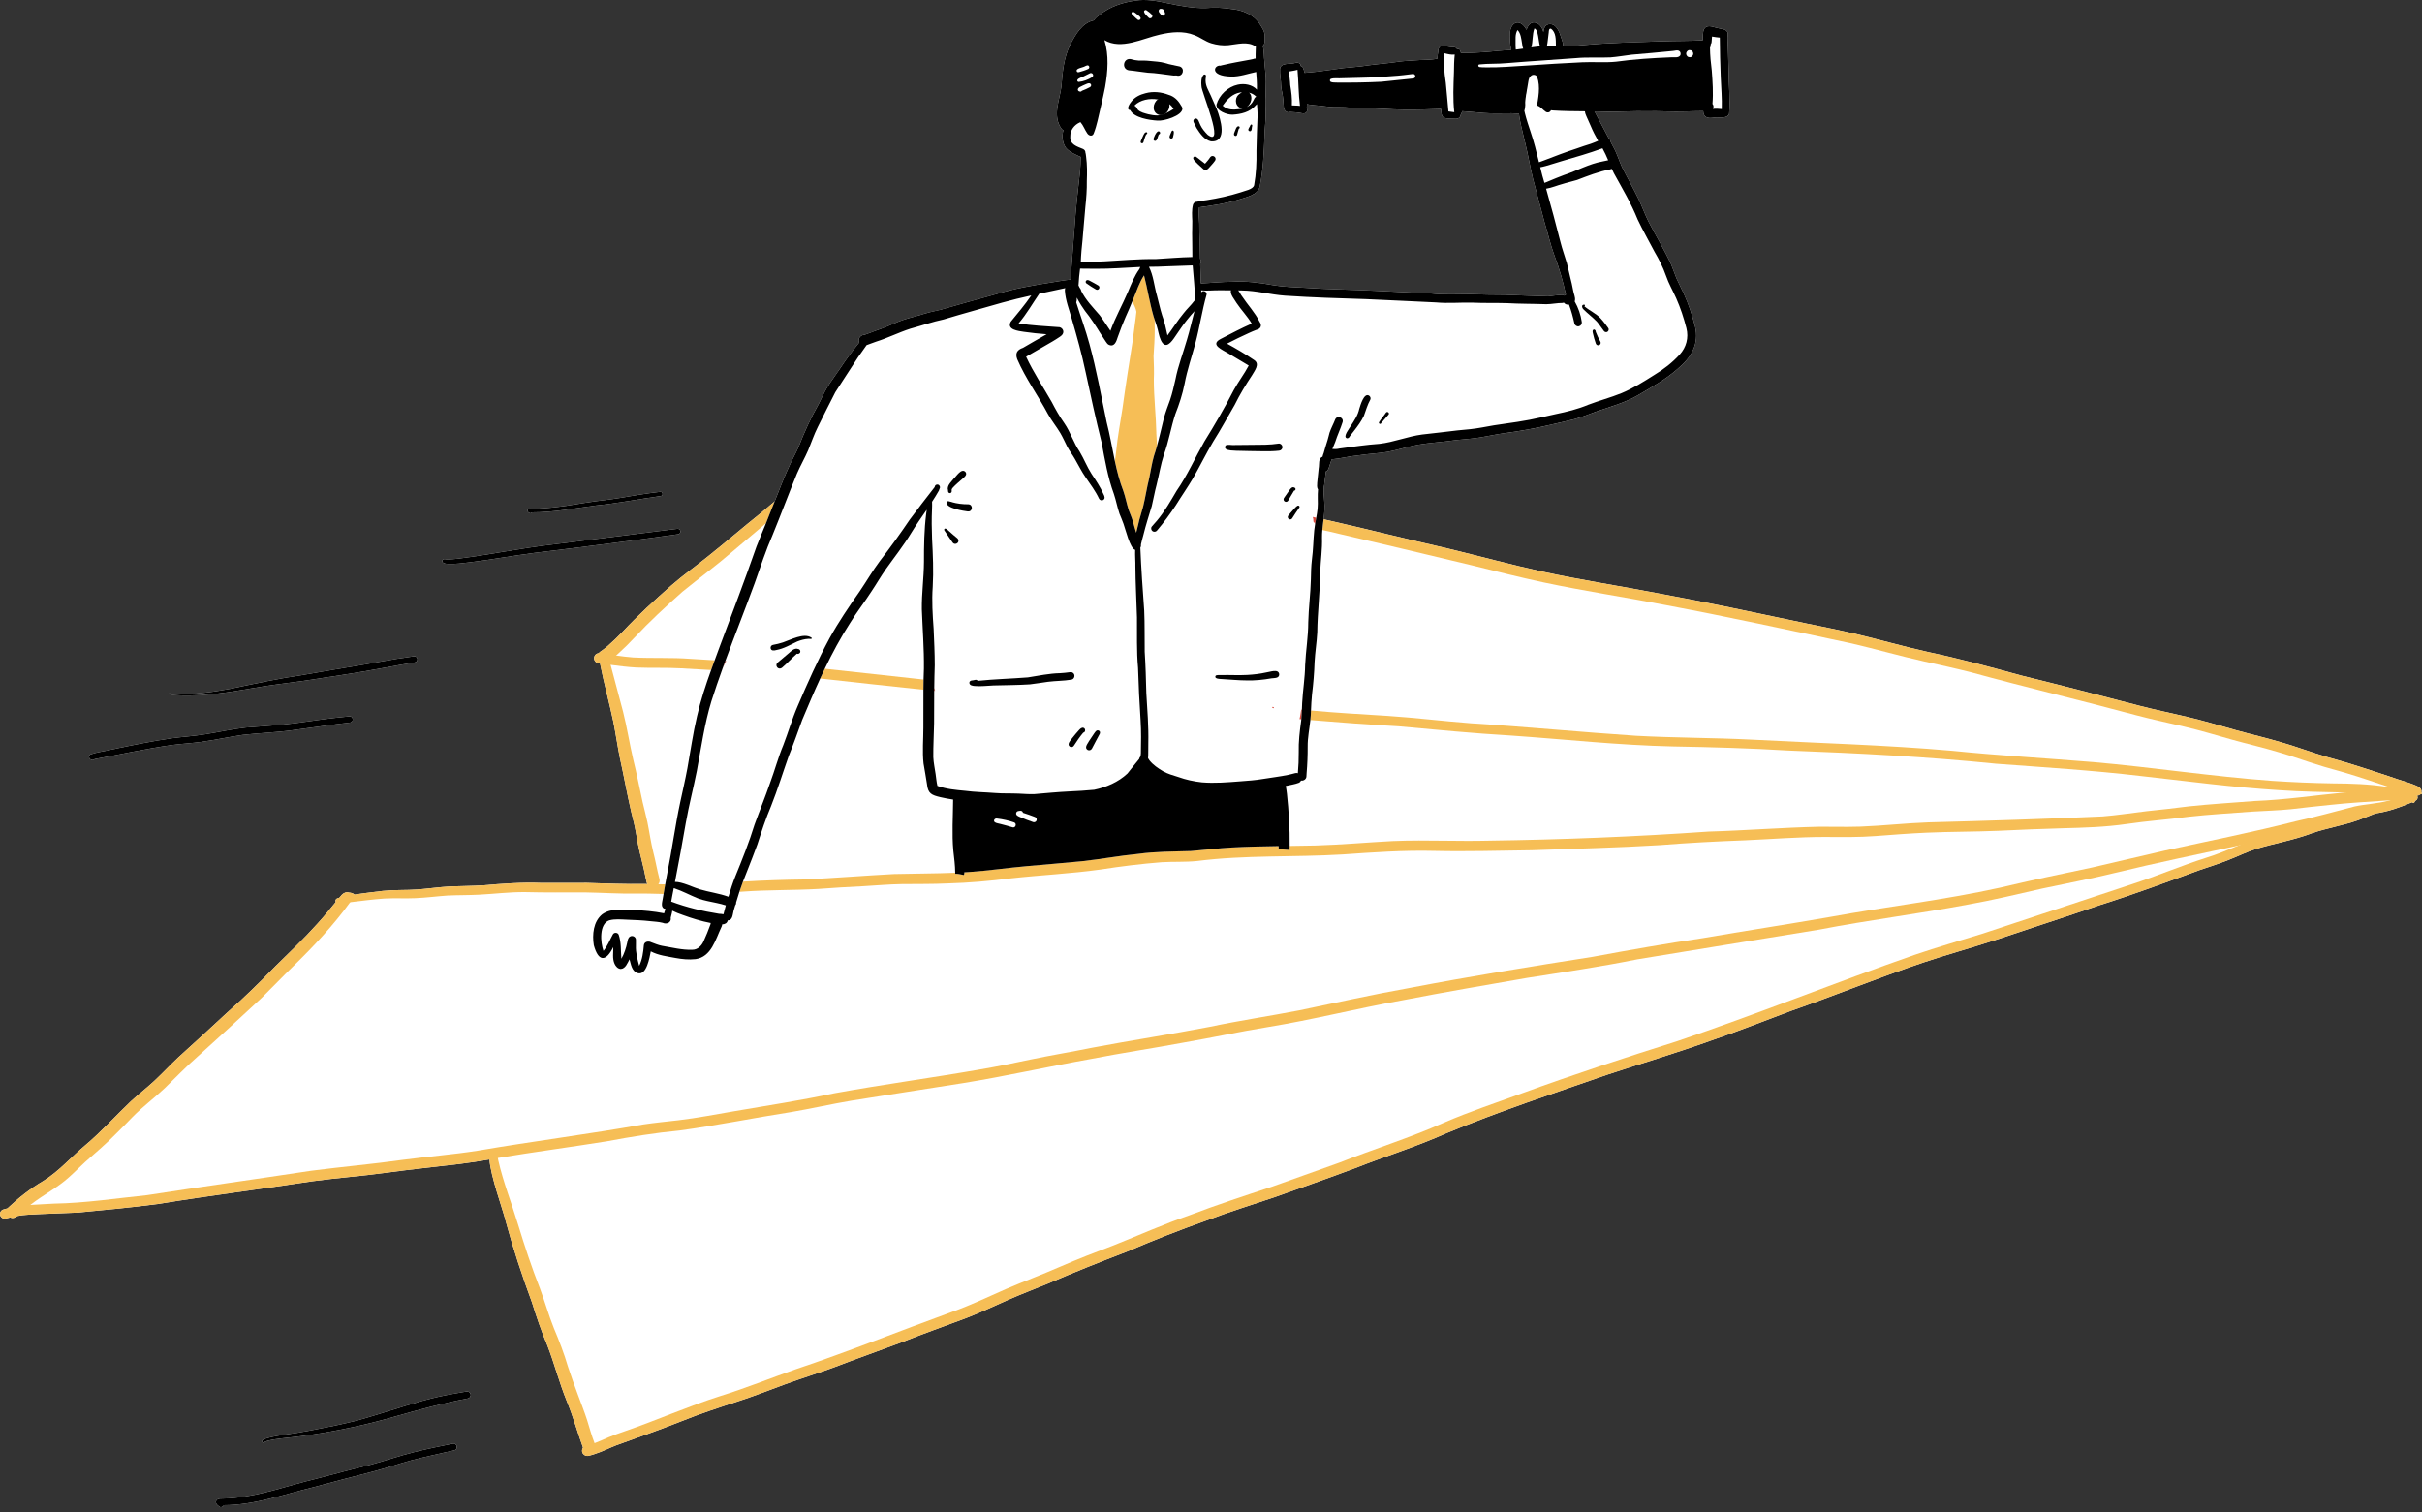 <svg width="442" height="276" viewBox="0 0 442 276" fill="none" xmlns="http://www.w3.org/2000/svg">
<rect x="0" y="0" width="442" height="276" fill="#333333" stroke="none"/>
<g clip-path="url(#clip0_82_3165)">
<path d="M16.482 137.706C17.675 137.28 18.985 137.151 20.22 136.839C23.941 136.061 27.668 135.284 31.431 134.743C33.408 134.48 35.398 134.36 37.366 134.039C39.863 133.653 42.328 133.081 44.839 132.798C47.897 132.538 50.98 132.398 54.02 131.98C57.269 131.526 60.518 131.056 63.787 130.756C64.504 130.722 64.619 131.817 63.855 131.892C60.372 132.278 56.865 132.844 53.399 133.287C50.367 133.711 47.287 133.788 44.253 134.151C41.739 134.523 39.248 135.063 36.731 135.418C34.975 135.661 33.202 135.75 31.446 135.981C26.692 136.648 22.005 137.697 17.289 138.561C17.12 138.741 16.825 138.773 16.617 138.644C16.213 138.524 16.108 137.935 16.482 137.706Z" fill="white"/>
<path d="M30.917 126.544C30.959 126.532 31.014 126.544 31.025 126.584C32.424 126.861 33.868 126.689 35.281 126.629C37.618 126.469 39.928 126.126 42.222 125.683C46.495 124.788 50.759 123.861 55.081 123.232C58.959 122.534 62.849 121.93 66.73 121.255C68.646 120.912 70.562 120.56 72.484 120.246C73.491 120.083 74.5 119.94 75.51 119.797C75.807 119.74 76.119 119.94 76.17 120.243C76.225 120.538 76.025 120.852 75.724 120.904C73.754 121.218 71.792 121.593 69.827 121.95C65.025 122.851 60.192 123.546 55.361 124.284C52.209 124.719 49.06 125.082 45.934 125.646C41.788 126.369 37.606 127.03 33.385 126.953C33.185 126.947 30.488 126.884 30.917 126.544Z" fill="white"/>
<path d="M57.231 271.454C51.792 272.761 46.501 274.732 40.855 274.746C40.735 275.038 40.355 275.209 40.072 275.038C39.591 274.726 39.056 274.185 39.674 273.691C39.968 273.513 40.332 273.545 40.663 273.533C41.356 273.513 42.045 273.485 42.731 273.413C47.845 272.93 52.687 271.105 57.66 269.935C61.093 269.04 64.45 268.122 67.876 267.279C70.453 266.581 72.976 265.694 75.57 265.056C77.912 264.476 80.277 263.984 82.643 263.512C83.418 263.383 83.695 264.539 82.877 264.73C80.28 265.337 77.663 265.871 75.084 266.552C72.778 267.178 70.488 267.965 68.188 268.577C64.49 269.501 60.844 270.505 57.231 271.454Z" fill="white"/>
<path d="M47.994 263.326C46.735 262.539 51.863 261.89 52.286 261.824C53.845 261.601 55.395 261.341 56.94 261.047C59.74 260.515 62.537 259.951 65.299 259.248C69.232 258.138 73.113 256.828 77.043 255.704C79.099 255.121 81.187 254.669 83.292 254.314C83.907 254.205 84.519 254.097 85.134 253.991C85.48 253.934 85.823 254.154 85.891 254.506C85.957 254.855 85.723 255.195 85.38 255.264C80.881 256.107 76.474 257.309 72.078 258.561C66.469 260.189 60.852 261.338 55.086 262.128C53.368 262.365 51.66 262.482 49.961 262.751C49.386 262.86 48.786 262.957 48.257 263.217C48.202 263.3 48.094 263.349 47.994 263.326Z" fill="white"/>
<path d="M96.656 93.651C96.399 93.565 96.15 93.29 96.302 93.013C96.471 92.678 96.98 92.873 97.246 92.844C98.802 92.85 100.352 92.698 101.896 92.512C104.133 92.244 106.346 91.812 108.577 91.506C110.024 91.323 111.451 91.162 112.884 90.928C115.401 90.493 117.918 90.067 120.457 89.775C120.947 89.69 121.11 90.436 120.603 90.539C116.648 91.082 112.681 91.883 108.714 92.275C104.856 92.77 101.007 93.539 97.103 93.528C96.997 93.656 96.814 93.719 96.656 93.651Z" fill="white"/>
<path d="M83.692 101.962C89.369 101.244 95.009 100.063 100.689 99.402C107.856 98.493 115.044 97.612 122.205 96.694C122.708 96.631 123.16 96.574 123.649 96.516C123.895 96.485 124.127 96.688 124.17 96.92C124.221 97.177 124.044 97.469 123.775 97.506C115.081 98.733 106.341 99.854 97.632 100.904C93.708 101.41 89.813 102.128 85.889 102.617C84.522 102.783 83.149 102.98 81.767 102.923C81.356 102.906 80.549 102.831 80.755 102.245C80.912 101.95 81.253 102.079 81.516 102.099C82.251 102.128 82.963 102.03 83.692 101.962Z" fill="white"/>
<path d="M441.97 144.848C441.938 144.956 441.79 145.036 441.69 144.979C441.541 145.134 441.323 145.222 441.106 145.228C441.126 145.259 441.14 145.294 441.158 145.328C441.255 145.577 441.183 145.84 441.006 146.009C441.006 146.009 441.012 146.006 441.015 146.006C440.932 146.086 440.832 146.146 440.731 146.195C440.691 146.472 440.428 146.689 440.211 146.429C438.249 147.247 436.238 147.997 434.136 148.365C433.913 148.403 433.69 148.44 433.467 148.477C432.446 148.903 431.416 149.306 430.381 149.695C427.696 150.653 424.641 151.151 421.99 152.058C418.652 153.333 415.126 153.922 411.72 154.946C409.975 155.513 408.331 156.322 406.629 156.991C404.896 157.669 403.125 158.244 401.361 158.83C395.326 161.041 389.309 163.292 383.174 165.217C376.779 167.427 370.318 169.498 363.949 171.64C359.625 173.059 355.192 174.271 350.887 175.716C342.768 178.47 334.826 181.71 326.738 184.553C321.833 186.389 316.962 188.322 312.003 190.021C305.922 192.201 299.565 194.094 293.459 196.113C283.569 199.545 273.61 202.846 263.935 206.852C258.521 209.289 252.835 211.034 247.318 213.216C242.439 215.058 237.5 216.751 232.595 218.524C228.437 219.928 224.241 221.212 220.16 222.777C215.295 224.507 210.49 226.386 205.742 228.423C200.858 230.293 196.001 232.223 191.202 234.303C188.76 235.301 186.294 236.239 183.881 237.306C181.358 238.41 178.878 239.608 176.304 240.592C172.286 242.099 168.242 243.529 164.255 245.116C160.248 246.618 156.21 248.034 152.215 249.572C149.232 250.671 146.192 251.603 143.206 252.698C140.329 253.756 137.474 254.886 134.554 255.824C131.025 256.98 127.739 258.046 124.338 259.419C120.423 260.981 116.433 262.354 112.475 263.801C111.194 264.298 109.967 264.936 108.654 265.354C108.168 265.497 107.69 265.7 107.181 265.748C106.758 265.748 106.366 265.474 106.252 265.045C106.172 264.77 106.24 264.473 106.403 264.244C105.371 261.401 104.573 258.478 103.406 255.681C102.056 252.346 101.167 248.852 99.862 245.5C98.773 242.951 97.9 240.326 97.065 237.683C95.249 232.77 93.613 227.808 92.249 222.751C91.863 221.055 89.489 214.589 89.329 211.634C87.516 211.946 85.697 212.229 83.872 212.455C79.368 212.987 74.857 213.456 70.367 214.074C65.934 214.686 61.473 215.003 57.04 215.607C47.65 217.043 38.221 218.218 28.846 219.76C23.964 220.406 19.056 220.864 14.154 221.33C11.134 221.476 8.111 221.533 5.091 221.716C4.444 221.75 3.806 221.833 3.169 221.948C2.768 222.256 2.339 222.448 1.873 222.216C1.607 222.279 1.338 222.345 1.072 222.411C0.632 222.525 0.148 222.262 0.031 221.805C-0.097 221.361 0.194 220.878 0.635 220.763C0.892 220.683 1.149 220.612 1.41 220.549C1.45 220.486 1.498 220.432 1.556 220.377C3.483 218.567 5.582 216.934 7.859 215.59C10.751 213.822 13.027 211.157 15.592 209.012C18.535 206.541 21.098 203.669 23.875 201.027C25.299 199.72 26.832 198.533 28.245 197.214C29.721 195.824 31.111 194.349 32.584 192.959C35.581 190.239 38.575 187.516 41.533 184.753C44.573 182.093 47.453 179.262 50.264 176.368C52.861 173.828 55.492 171.317 57.918 168.611C59.093 167.333 60.18 165.98 61.281 164.642C61.218 164.53 61.201 164.396 61.258 164.261C61.341 164.061 61.533 163.975 61.73 163.918C61.796 163.901 61.861 163.881 61.927 163.867C62.068 163.698 62.211 163.529 62.353 163.363C62.682 162.989 63.206 162.76 63.698 162.926C64.052 162.951 64.444 163.026 64.696 163.297C66.415 163.017 68.151 162.837 69.872 162.617C71.972 162.399 74.082 162.511 76.184 162.365C78.189 162.205 80.183 161.913 82.193 161.805C84.178 161.722 86.166 161.736 88.148 161.604C91.674 161.301 95.201 161.035 98.738 161.17C100.248 161.184 101.756 161.175 103.263 161.17C104.538 161.164 105.811 161.158 107.084 161.164C110.619 161.27 114.151 161.416 117.689 161.356C117.84 161.358 117.995 161.358 118.149 161.361C118.052 161.21 117.995 161.041 117.966 160.861C117.683 159.454 117.374 158.047 117.02 156.654C116.579 155.015 116.282 153.348 115.996 151.677C115.787 150.482 115.467 149.309 115.181 148.128C114.411 144.776 113.859 141.644 113.124 138.333C112.678 136.119 112.361 133.885 111.917 131.669C111.179 128.188 110.224 124.759 109.538 121.264C109.532 121.213 109.523 121.164 109.512 121.112C109.42 121.101 109.326 121.087 109.232 121.072C108.731 120.992 108.359 120.538 108.425 120.023C108.46 119.774 108.594 119.545 108.794 119.396C108.943 119.291 109.103 119.239 109.272 119.219C109.34 119.122 109.429 119.036 109.529 118.965C110.004 118.644 110.453 118.293 110.893 117.924C111.851 117.086 112.778 116.205 113.656 115.284C116.448 112.289 119.479 109.529 122.551 106.824C124.684 104.968 126.995 103.329 129.195 101.556C132.403 99.005 135.498 96.313 138.704 93.76C139.591 93.01 140.477 92.266 141.367 91.526C142.296 89.166 143.214 86.801 144.29 84.507C144.753 83.552 145.271 82.626 145.7 81.656C146.755 78.925 147.968 76.265 149.415 73.722C149.927 72.747 150.347 71.723 150.913 70.779C151.68 69.512 152.592 68.346 153.407 67.113C154.46 65.517 155.604 63.995 156.808 62.517C156.779 62.46 156.759 62.4 156.745 62.337C156.599 61.687 157.12 61.115 157.766 61.11C158.418 60.901 159.053 60.644 159.694 60.403C161.201 59.908 162.637 59.262 164.098 58.653C165.331 58.17 166.655 57.872 167.919 57.5C169.134 57.109 170.373 56.797 171.625 56.545C175 55.593 178.501 54.58 181.864 53.671C185.13 52.667 188.537 52.081 191.903 51.552C192.795 51.403 193.685 51.251 194.58 51.128C194.837 51.114 195.103 51.062 195.372 51.025C195.629 47.842 195.861 44.662 196.098 41.476C196.319 38.061 196.716 34.663 197.1 31.266C197.185 30.388 197.202 29.507 197.22 28.629C197.182 28.62 197.145 28.609 197.108 28.597C196.184 28.148 195.132 27.765 194.483 26.93C193.871 26.038 193.765 24.799 194.068 23.724C193.956 23.712 193.848 23.661 193.756 23.555C192.009 21.161 193.364 18.398 193.696 15.822C193.905 13.202 194.131 10.533 195.318 8.142C196.279 6.301 197.44 4.17 199.651 3.709C199.676 3.704 199.705 3.701 199.734 3.695C199.756 3.321 200.497 2.897 200.72 2.688C202.551 1.19 204.882 0.432 207.201 0.114C209.091 -0.177 210.968 0.134 212.815 0.535C215.209 1.03 217.746 1.55 220.171 1.456C221.718 1.333 223.257 1.39 224.787 1.65C226.738 1.825 228.797 2.666 229.887 4.364C230.336 5.045 230.813 5.76 230.807 6.61C230.793 7.147 230.916 8.074 230.433 8.36C230.716 9.172 230.627 10.516 230.747 11.183C230.813 12.43 231.031 13.662 231.013 14.909C230.993 15.641 230.982 16.374 230.973 17.106C230.882 18.419 230.962 19.726 230.979 21.038C230.956 22.285 230.787 23.526 230.767 24.773C230.65 27.811 230.519 30.86 229.935 33.848C229.726 35.647 227.284 36.016 225.863 36.499C223.569 37.172 221.192 37.529 218.827 37.849C218.681 38.83 218.841 39.82 218.867 40.804C218.873 41.902 218.873 43 218.947 44.098C218.967 45.139 218.987 46.189 219.01 47.242C219.196 47.508 219.23 47.882 219.033 48.16C219.064 49.355 219.104 50.548 219.153 51.729C221.055 51.649 222.945 51.434 224.85 51.431C227.37 51.28 229.869 51.589 232.34 52.052C234.228 52.375 236.144 52.418 238.052 52.524C242.31 52.824 246.577 52.859 250.839 53.07C254.251 53.225 257.657 53.416 261.069 53.559C263.494 53.831 265.9 53.691 268.282 53.688C270.396 53.771 272.506 53.8 274.62 53.808C277.257 53.908 279.894 54.02 282.533 54.086C283.36 54.008 284.178 53.845 285.01 53.828C285.213 53.811 285.382 53.865 285.511 53.96C285.588 53.888 285.674 53.831 285.771 53.791C285.253 51.389 284.567 48.986 283.695 46.712C282.968 44.773 282.539 42.746 281.916 40.772C281.198 38.069 280.483 35.361 279.765 32.658C279.25 30.525 278.907 28.426 278.389 26.303C278.078 24.939 277.7 23.587 277.437 22.208C277.388 21.868 277.234 21.264 277.211 20.732C276.756 20.738 276.301 20.692 275.847 20.678C274.125 20.664 272.406 20.764 270.687 20.623C269.469 20.526 268.256 20.386 267.038 20.312C266.975 20.306 266.909 20.303 266.843 20.295V20.309C266.815 20.535 266.658 20.709 266.58 20.912C266.512 21.542 265.997 21.742 265.425 21.673C264.796 21.636 264.129 21.707 263.532 21.496C263.243 21.344 263.131 21.047 263.065 20.747C263.031 20.46 263.002 20.172 262.977 19.883C260.76 19.969 258.538 20.037 256.319 20.017C253.665 20.003 251.025 19.691 248.368 19.78C247.418 19.76 246.472 19.622 245.519 19.582C244.555 19.531 243.583 19.597 242.622 19.508C241.681 19.377 240.735 19.288 239.788 19.199C239.385 19.125 238.921 19.134 238.527 18.999C238.518 19.171 238.507 19.342 238.492 19.514C238.441 19.763 238.595 20.003 238.535 20.243C238.444 20.629 238.02 20.781 237.663 20.684C236.885 20.526 236.207 20.469 235.432 20.441C234.737 20.709 234.259 20.046 234.271 19.408C234.202 18.59 234.177 17.769 234.008 16.966C233.891 16.459 233.828 16.105 233.793 15.607C233.793 14.583 233.536 13.579 233.596 12.556C233.759 11.397 235.406 11.763 236.239 11.517C236.722 11.351 237.354 11.426 237.383 12.049C237.448 12.058 237.511 12.075 237.568 12.109C237.631 12.144 237.683 12.189 237.729 12.247C237.9 12.573 238 12.927 238.066 13.293C238.93 13.207 239.788 13.168 240.649 13.044C242.145 12.861 243.629 12.621 245.122 12.43C246.6 12.255 248.09 12.195 249.56 11.946C251.205 11.709 252.858 11.595 254.503 11.366C255.715 11.148 256.948 11.105 258.175 11.02C259.499 10.897 260.857 10.982 262.159 10.739C262.213 10.728 262.262 10.719 262.31 10.716C262.333 10.256 262.388 9.796 262.482 9.341C262.453 8.863 262.711 8.363 263.246 8.377C263.86 8.403 264.458 8.589 265.076 8.594C265.393 8.571 265.745 8.64 265.905 8.949C266.377 8.817 266.537 9.204 266.6 9.667C266.975 9.667 267.35 9.667 267.724 9.661C269.58 9.615 271.434 9.49 273.278 9.289C274.122 9.206 274.969 9.166 275.815 9.109C275.532 8.254 275.532 6.647 275.546 6.161C275.635 3.87 277.5 3.329 278.587 5.446C279.179 3.263 281.252 3.97 281.658 5.843C281.735 5.417 281.79 4.925 282.156 4.639C282.685 4.221 283.469 4.367 283.9 4.856C284.55 5.528 284.779 6.464 285.062 7.33C285.165 7.636 285.293 7.962 285.242 8.291C285.242 8.32 285.233 8.346 285.225 8.371C286.42 8.377 287.613 8.371 288.803 8.243C293.687 7.782 298.595 7.702 303.497 7.528C305.914 7.445 308.339 7.499 310.753 7.347C310.747 7.159 310.756 6.967 310.744 6.795C310.799 6.123 310.73 5.211 311.439 4.865C312.146 4.613 312.904 5.022 313.607 5.137C314.162 5.308 314.96 5.268 315.252 5.863C315.418 6.192 315.258 6.538 315.266 6.881C315.318 8.878 315.435 10.871 315.458 12.87C315.463 15.504 315.787 18.172 315.555 20.792C315.106 21.779 313.69 21.313 312.827 21.467C312.317 21.533 311.743 21.63 311.288 21.316C310.922 21.073 310.85 20.684 310.83 20.28C309.763 20.28 308.697 20.323 307.63 20.346C305.25 20.429 302.871 20.252 300.491 20.306C298.112 20.257 295.732 20.412 293.353 20.389C292.566 20.36 291.783 20.346 290.996 20.335C291.883 21.991 292.749 23.658 293.627 25.32C293.839 25.46 293.951 25.691 293.953 25.934C294.091 26.192 294.228 26.449 294.362 26.707C295.063 27.922 295.455 29.272 296.03 30.542C297.014 32.507 298.103 34.42 299.061 36.402C299.691 37.741 300.194 39.131 300.852 40.458C302.199 43.066 303.735 45.586 304.967 48.254C305.325 49.089 305.599 49.953 305.945 50.794C306.394 51.806 306.846 52.63 307.292 53.614C308.162 55.513 308.82 57.515 309.332 59.537C310.135 62.843 308.617 65.277 306.146 67.342C303.981 69.252 301.421 70.668 298.941 72.129C296.65 73.465 293.899 74.243 291.451 75.072C290.09 75.55 288.754 76.13 287.355 76.499C285.94 76.863 284.51 77.174 283.088 77.509C280.234 78.184 277.351 78.699 274.448 79.085C273.01 79.285 271.591 79.605 270.158 79.84C268.668 80.091 267.158 80.177 265.657 80.338C263.346 80.689 261.003 80.798 258.698 81.193C256.865 81.547 255.086 82.122 253.253 82.483C251.485 82.777 249.689 82.837 247.919 83.12C246.271 83.266 244.658 83.712 243.017 83.85C242.817 84.373 242.674 84.916 242.485 85.443C242.396 85.703 242.253 85.96 241.97 86.052C241.884 86.744 241.793 87.433 241.707 88.128C241.69 88.328 241.661 88.606 241.595 88.863C241.581 89.249 241.57 89.632 241.567 90.019C241.607 91.037 241.773 92.046 241.71 93.064C241.675 93.642 241.613 94.214 241.541 94.786C241.627 94.806 241.71 94.823 241.796 94.841C249.283 96.519 256.719 98.421 264.204 100.117C269.975 101.507 275.704 103.072 281.504 104.347C288.511 105.872 295.486 106.933 302.51 108.285C311.62 109.953 320.666 111.92 329.726 113.814C332.706 114.417 335.686 115.021 338.647 115.713C343.034 116.762 347.372 118.004 351.774 118.99C357.48 120.197 363.108 121.722 368.728 123.269C375.978 125.051 383.2 126.927 390.421 128.82C393.35 129.578 396.316 130.179 399.259 130.882C402.233 131.583 405.153 132.472 408.096 133.293C410.847 134.06 413.639 134.695 416.376 135.515C419.178 136.322 421.907 137.366 424.704 138.19C429.091 139.385 433.398 140.841 437.708 142.285C438.795 142.64 439.899 142.954 440.949 143.412C441.455 143.606 441.998 143.995 441.898 144.596C441.933 144.679 441.996 144.753 441.97 144.848Z" fill="white"/>
<path d="M121.396 161.424C121.29 162.008 121.19 162.594 121.092 163.18C120.967 163.177 120.844 163.172 120.718 163.169C119.153 163.126 117.589 163.083 116.024 163.1C112.941 163.16 109.867 162.94 106.787 162.891C103.126 162.894 99.465 162.926 95.804 162.834C92.973 162.808 90.184 163.172 87.367 163.312C85.485 163.409 83.601 163.38 81.716 163.463C79.743 163.598 77.781 163.864 75.804 163.944C74.915 163.984 74.022 163.978 73.13 163.97C72.144 163.964 71.157 163.958 70.17 164.012C68.074 164.15 65.989 164.444 63.901 164.682C63.186 164.762 62.471 164.839 61.753 164.899H61.719C61.539 164.899 61.367 164.793 61.281 164.642C61.218 164.53 61.201 164.396 61.258 164.261C61.341 164.061 61.533 163.975 61.73 163.918C61.796 163.901 61.862 163.881 61.928 163.867C62.84 163.632 63.767 163.449 64.696 163.297C66.415 163.017 68.151 162.837 69.873 162.617C71.972 162.399 74.083 162.511 76.185 162.365C78.19 162.205 80.183 161.913 82.194 161.804C84.178 161.722 86.166 161.736 88.148 161.604C91.674 161.301 95.201 161.035 98.739 161.17C100.249 161.184 101.756 161.175 103.263 161.17C104.539 161.164 105.811 161.158 107.084 161.164C110.619 161.27 114.151 161.416 117.689 161.355C117.841 161.358 117.995 161.358 118.149 161.361C118.816 161.376 119.482 161.39 120.146 161.404C120.563 161.41 120.978 161.418 121.396 161.424Z" fill="#F6BE56"/>
<path d="M440.314 144.01C440.652 144.181 440.838 144.587 440.815 144.962C440.812 145.028 440.8 145.094 440.783 145.156C440.772 145.202 440.755 145.242 440.737 145.285C440.574 145.643 440.263 145.891 439.868 145.943C439.113 145.957 438.355 145.972 437.6 145.997C437.268 146.009 436.939 146.023 436.608 146.04C436.479 146.046 436.353 146.054 436.224 146.063C435.998 146.077 435.772 146.092 435.547 146.112C432.095 146.349 428.642 146.541 425.202 146.918C422.82 147.147 420.443 147.433 418.063 147.702C415.75 147.939 413.221 147.999 410.982 148.142C407.124 148.448 403.254 148.649 399.41 149.078C397.491 149.332 395.564 149.547 393.636 149.735C391.771 149.921 389.91 150.144 388.053 150.41C384.184 150.974 380.28 151.085 376.376 151.185C372.478 151.283 368.585 151.466 364.69 151.643C360.306 151.826 355.916 151.792 351.531 151.989C348.394 152.129 345.396 152.367 342.296 152.601C339.227 152.833 336.15 152.79 333.076 152.767C328.216 152.764 323.369 153.159 318.515 153.376C313.319 153.571 308.128 153.839 302.945 154.257C295.141 154.735 287.321 154.909 279.508 155.195C273.593 155.267 267.682 155.45 261.767 155.315C256.133 155.175 250.562 155.573 244.982 155.964C236.144 156.493 227.261 156.036 218.458 157.16C216.313 157.377 214.157 157.254 212.009 157.38C208.285 157.675 204.576 158.129 200.886 158.707C195.421 159.474 189.895 159.722 184.41 160.334C180.612 160.809 176.805 161.152 172.979 161.253C170.176 161.387 167.367 161.344 164.562 161.376C162.116 161.416 159.94 161.627 157.552 161.759C154.798 161.879 152.052 162.065 149.303 162.262C144.742 162.522 140.166 162.408 135.61 162.745C135.384 162.76 135.158 162.777 134.929 162.791C135.135 162.165 135.358 161.544 135.587 160.926C139.316 160.703 143.049 160.578 146.784 160.532C152.238 160.269 157.683 159.831 163.132 159.539C166.858 159.442 170.59 159.459 174.317 159.302V159.345C174.317 159.396 174.323 159.445 174.331 159.491C174.792 159.471 175.252 159.588 175.704 159.674C175.77 159.685 175.836 159.7 175.901 159.717C175.95 159.611 175.982 159.488 175.984 159.345C175.984 159.302 175.979 159.262 175.979 159.219C176.268 159.202 176.559 159.185 176.848 159.165C180.383 158.922 183.889 158.401 187.416 158.092C190.762 157.783 194.114 157.532 197.46 157.197C200.886 156.828 204.275 156.185 207.708 155.856C210.902 155.415 214.122 155.435 217.337 155.335C219.805 155.141 222.268 154.829 224.742 154.689C227.605 154.534 230.473 154.474 233.339 154.431C233.339 154.626 233.345 154.823 233.347 155.018C233.628 155.029 233.905 155.041 234.185 155.055C234.571 155.075 234.955 155.101 235.338 155.141C235.344 154.895 235.349 154.652 235.355 154.406C236.937 154.386 238.518 154.363 240.1 154.328C244.882 154.185 249.415 153.765 254.122 153.519C257.317 153.382 260.512 153.416 263.709 153.453C266.343 153.482 268.977 153.511 271.608 153.445C285.019 153.256 298.47 152.724 311.826 151.786C318.544 151.591 325.248 151.054 331.969 150.905C332.927 150.896 333.888 150.905 334.846 150.914C336.402 150.928 337.958 150.942 339.513 150.885C343.663 150.725 347.796 150.25 351.952 150.104C362.534 149.83 373.116 149.495 383.689 149.02C386.389 148.809 389.063 148.374 391.751 148.065C394.317 147.791 396.885 147.522 399.442 147.184C403.46 146.761 407.493 146.518 411.52 146.203C417.028 145.997 422.482 145.165 427.965 144.65C429.555 144.502 431.145 144.379 432.741 144.304C434.199 144.193 435.661 144.104 437.122 144.03C437.672 144.001 438.224 143.975 438.776 143.952C438.861 143.95 438.947 143.944 439.03 143.941C439.473 143.912 439.911 143.755 440.314 144.01Z" fill="#F6BE56"/>
<path d="M237.469 129.526C237.506 129.529 237.543 129.532 237.58 129.538C237.554 130.121 237.526 130.705 237.477 131.288C237.371 131.28 237.266 131.271 237.16 131.262C237.2 131.074 237.24 130.885 237.274 130.696C237.346 130.31 237.417 129.918 237.466 129.526H237.469Z" fill="#D94A3D"/>
<path d="M439.588 144.404C439.831 144.487 440.171 144.613 440.163 144.888C440.163 144.916 440.157 144.945 440.148 144.976C440.143 144.996 440.137 145.016 440.128 145.036C439.982 145.371 439.619 145.262 439.382 145.102C439.373 145.096 439.368 145.093 439.359 145.088C438.964 145.248 438.541 145.294 438.109 145.294C437.577 145.294 437.037 145.225 436.525 145.216C434.772 145.093 433.03 144.845 431.277 144.747C430.173 144.71 429.066 144.682 427.959 144.656C423.952 144.562 419.945 144.513 415.947 144.23C407.47 143.718 399.056 142.571 390.619 141.636C381.873 140.603 373.084 140.066 364.304 139.408C351.689 138.121 339.033 137.472 326.369 136.994C319.331 136.565 312.283 136.368 305.234 136.245C295.384 136.024 285.645 134.949 275.833 134.266C268.957 133.868 262.102 133.193 255.246 132.572C249.861 132.269 244.496 131.875 239.13 131.428C239.162 131.148 239.185 130.868 239.202 130.585C239.216 130.287 239.23 129.99 239.242 129.692C243.875 130.119 248.531 130.376 253.17 130.668C258.281 130.999 263.366 131.64 268.474 132.023C278.515 132.658 288.525 133.633 298.564 134.303C305.571 134.686 312.589 134.652 319.596 135.001C331.832 135.647 344.084 135.973 356.296 137.045C364.865 137.912 373.462 138.401 382.042 139.108C392.893 140.063 403.792 141.739 414.634 142.525C418.318 142.771 422.007 142.931 425.7 142.989C429.066 143.011 432.435 143.106 435.764 143.649C435.87 143.663 435.973 143.678 436.079 143.689C436.925 143.792 437.772 143.861 438.621 143.935C438.67 143.938 438.718 143.944 438.77 143.952C439.087 143.998 439.43 144.115 439.585 144.404H439.588Z" fill="#F6BE56"/>
<path d="M232.495 129.069C232.461 129.141 232.429 129.215 232.395 129.286C232.332 129.255 232.266 129.224 232.201 129.192C232.189 129.141 232.175 129.089 232.158 129.038C232.272 129.049 232.384 129.06 232.498 129.069H232.495Z" fill="#D94A3D"/>
<path d="M168.546 124.038C168.531 124.659 168.523 125.276 168.52 125.897C162.234 125.253 155.959 124.53 149.675 123.849C149.95 123.254 150.227 122.659 150.513 122.07C156.528 122.7 162.534 123.406 168.546 124.038Z" fill="#F6BE56"/>
<path d="M170.59 125.774C170.608 125.886 170.622 125.997 170.639 126.109C170.588 126.103 170.539 126.097 170.487 126.095C170.487 125.926 170.49 125.757 170.493 125.588C170.522 125.651 170.553 125.714 170.59 125.774Z" fill="#D94A3D"/>
<path d="M130.422 120.523C130.204 121.115 129.987 121.71 129.773 122.305C127.925 122.194 126.072 122.091 124.224 121.99C121.53 121.836 118.827 121.956 116.13 121.847C114.557 121.762 112.996 121.564 111.431 121.358C111.354 121.347 111.274 121.338 111.194 121.327C110.633 121.253 110.073 121.193 109.512 121.112C109.421 121.101 109.326 121.087 109.232 121.072C108.732 120.992 108.36 120.538 108.426 120.023C108.46 119.774 108.594 119.545 108.794 119.396C108.943 119.291 109.103 119.239 109.272 119.219C109.489 119.196 109.718 119.228 109.947 119.268C110.17 119.311 110.39 119.359 110.599 119.376C110.622 119.382 110.645 119.385 110.668 119.388C111.257 119.477 111.849 119.568 112.441 119.651C113.473 119.797 114.509 119.923 115.547 120.006C119.036 120.183 122.537 119.991 126.023 120.257C127.499 120.343 128.963 120.432 130.422 120.523Z" fill="#F6BE56"/>
<path d="M132.364 120.646C132.418 120.646 132.475 120.652 132.53 120.658C132.444 120.812 132.358 120.973 132.272 121.13C132.126 121.404 131.998 121.685 131.88 121.971C132.041 121.527 132.201 121.087 132.364 120.646Z" fill="#D94A3D"/>
<path d="M240.2 94.5C240.128 94.883 240.057 95.272 239.991 95.655C239.934 95.527 239.862 95.407 239.774 95.298C239.745 95.264 239.719 95.232 239.688 95.201C239.688 95.061 239.682 94.923 239.668 94.786C239.651 94.637 239.614 94.494 239.554 94.36C239.768 94.409 239.985 94.454 240.2 94.5Z" fill="#D94A3D"/>
<path d="M441.97 144.848C441.939 144.956 441.79 145.036 441.69 144.979C441.541 145.134 441.324 145.222 441.106 145.228H441.023C440.943 145.205 440.863 145.182 440.783 145.156C440.572 145.099 440.36 145.036 440.151 144.973C440.097 144.959 440.042 144.942 439.988 144.928C439.027 144.642 438.072 144.341 437.122 144.03C436.773 143.918 436.427 143.804 436.084 143.689C433.444 142.811 430.816 141.89 428.148 141.104C426.821 140.709 425.482 140.346 424.149 139.963C421.347 139.145 418.621 138.098 415.813 137.294C413.044 136.462 410.224 135.816 407.441 135.041C404.504 134.217 401.584 133.33 398.615 132.633C395.67 131.929 392.707 131.314 389.781 130.539C379.759 127.831 369.738 125.471 359.728 122.725C356.859 121.993 353.965 121.37 351.076 120.718C346.666 119.731 342.319 118.476 337.918 117.449C326.643 115.044 315.335 112.578 304.027 110.45C296.608 109.006 289.129 107.885 281.736 106.315C277.369 105.385 273.041 104.284 268.708 103.212C259.957 101.098 251.191 99.042 242.428 96.98C242.056 96.903 241.687 96.822 241.318 96.745C241.375 96.09 241.461 95.438 241.541 94.786C241.627 94.806 241.71 94.823 241.796 94.841C249.283 96.519 256.719 98.421 264.204 100.117C269.975 101.507 275.704 103.072 281.504 104.347C288.511 105.871 295.487 106.933 302.511 108.285C311.62 109.953 320.666 111.92 329.727 113.814C332.707 114.417 335.687 115.021 338.647 115.713C343.034 116.762 347.373 118.004 351.774 118.99C357.48 120.197 363.108 121.722 368.728 123.269C375.978 125.051 383.2 126.927 390.421 128.82C393.35 129.578 396.316 130.179 399.259 130.882C402.233 131.583 405.153 132.472 408.096 133.293C410.848 134.06 413.639 134.695 416.376 135.515C419.179 136.322 421.907 137.366 424.704 138.189C429.092 139.385 433.399 140.841 437.709 142.285C438.795 142.64 439.899 142.954 440.949 143.412C441.455 143.606 441.999 143.995 441.899 144.596C441.933 144.679 441.996 144.753 441.97 144.848Z" fill="#F6BE56"/>
<path d="M441.006 146.009C441.006 146.009 441.012 146.006 441.015 146.006C440.932 146.086 440.832 146.146 440.732 146.194C440.692 146.472 440.429 146.689 440.211 146.429C438.249 147.247 436.239 147.996 434.137 148.365C433.913 148.402 433.69 148.44 433.467 148.477C431.631 148.774 429.792 149.046 428.01 149.604C422.562 151.125 417.017 152.275 411.531 153.665C410.524 153.891 409.518 154.111 408.508 154.331C401.023 155.956 393.516 157.489 386.071 159.305C381.641 160.4 377.154 161.227 372.695 162.19C368.168 163.226 363.652 164.307 359.079 165.122C350.09 166.806 341.006 167.939 332.023 169.678C320.952 171.5 309.872 173.27 298.804 175.106C292.135 176.45 285.405 177.443 278.684 178.495C271.057 179.819 263.426 181.129 255.827 182.602C247.627 184.064 239.551 186.137 231.331 187.476C226.175 188.311 221.247 189.395 216.136 190.276C210.445 191.345 204.719 192.186 199.036 193.301C191.24 194.689 183.512 196.447 175.693 197.709C168.92 198.787 162.139 199.814 155.37 200.906C151.657 201.527 147.985 202.379 144.273 203.003C137.52 204.055 130.814 205.425 124.038 206.349C119.562 206.775 115.129 207.496 110.713 208.325C104.101 209.389 97.46 210.264 90.856 211.368C90.771 211.382 90.685 211.4 90.596 211.414C90.176 211.488 89.752 211.563 89.329 211.634C87.516 211.946 85.697 212.229 83.872 212.455C79.368 212.987 74.858 213.456 70.367 214.074C65.934 214.686 61.473 215.003 57.04 215.607C47.651 217.042 38.221 218.218 28.846 219.759C23.964 220.406 19.056 220.863 14.154 221.329C11.134 221.475 8.111 221.533 5.091 221.716C4.444 221.75 3.807 221.833 3.169 221.947C2.734 222.024 2.305 222.116 1.873 222.216C1.607 222.279 1.338 222.345 1.073 222.411C0.632 222.525 0.149 222.262 0.031 221.804C-0.097 221.361 0.194 220.878 0.635 220.763C0.892 220.683 1.15 220.612 1.41 220.549C2.76 220.208 4.144 220.04 5.534 219.937C6.973 219.831 8.42 219.791 9.853 219.696C15.536 219.602 21.164 218.733 26.81 218.155C36.794 216.605 46.804 215.215 56.791 213.696C62.38 212.973 67.999 212.484 73.582 211.697C78.112 211.099 82.677 210.742 87.193 210.032C97.231 208.308 107.344 207.038 117.377 205.248C119.508 204.933 121.653 204.724 123.795 204.478C127.247 204.069 130.659 203.403 134.083 202.817C140.146 201.787 146.223 200.84 152.238 199.559C161.078 197.949 169.987 196.753 178.839 195.209C181.882 194.691 184.908 194.071 187.925 193.424C191.712 192.632 195.53 192.012 199.322 191.239C206.466 189.887 213.659 188.794 220.801 187.418C226.226 186.274 231.709 185.462 237.151 184.41C243.846 183.02 250.519 181.524 257.254 180.329C268.342 178.198 279.491 176.396 290.645 174.651C297.343 173.41 304.047 172.226 310.785 171.231C318.524 169.901 326.289 168.714 334.025 167.364C344.321 165.479 354.737 164.287 364.967 162.033C370.564 160.706 376.19 159.511 381.821 158.338C386.237 157.334 390.639 156.259 395.055 155.258C403.057 153.496 411.096 151.912 419.039 149.884C422.622 149.103 426.157 148.131 429.701 147.201C431.72 146.766 433.799 146.689 435.801 146.172C435.941 146.137 436.081 146.103 436.221 146.063C437.285 145.783 438.326 145.416 439.385 145.099C439.582 145.042 439.779 144.985 439.977 144.93C439.977 144.927 439.982 144.927 439.988 144.927C440.045 144.91 440.105 144.896 440.163 144.887C440.386 144.85 440.623 144.867 440.815 144.962C440.932 145.019 441.035 145.108 441.106 145.228C441.126 145.259 441.141 145.294 441.158 145.328C441.255 145.577 441.184 145.84 441.006 146.009Z" fill="#F6BE56"/>
<path d="M437.56 146.555C437.44 146.638 437.288 146.724 437.26 146.878C437.268 146.938 437.328 146.955 437.377 146.975C437.463 147.013 437.406 147.144 437.32 147.11C437.182 147.058 437.122 146.973 437.108 146.83C435.913 147.419 434.697 147.962 433.467 148.477C432.446 148.903 431.417 149.306 430.381 149.695C427.696 150.653 424.641 151.151 421.99 152.058C418.653 153.333 415.126 153.922 411.72 154.946C409.975 155.512 408.331 156.322 406.629 156.991C404.896 157.669 403.126 158.244 401.361 158.83C395.326 161.041 389.309 163.292 383.174 165.216C376.779 167.427 370.319 169.498 363.949 171.64C359.625 173.059 355.192 174.271 350.888 175.716C342.768 178.47 334.826 181.71 326.738 184.553C321.833 186.389 316.962 188.322 312.003 190.021C305.923 192.201 299.565 194.094 293.459 196.113C283.569 199.545 273.61 202.845 263.935 206.852C258.521 209.289 252.835 211.034 247.319 213.216C242.439 215.058 237.5 216.751 232.595 218.524C228.437 219.928 224.241 221.212 220.16 222.777C215.295 224.507 210.49 226.386 205.743 228.422C200.858 230.293 196.002 232.223 191.202 234.303C188.76 235.301 186.295 236.239 183.881 237.306C181.358 238.41 178.879 239.608 176.305 240.592C172.286 242.099 168.242 243.529 164.256 245.116C160.249 246.618 156.21 248.033 152.215 249.572C149.232 250.67 146.192 251.603 143.206 252.698C140.329 253.756 137.474 254.886 134.554 255.824C131.025 256.98 127.739 258.046 124.339 259.419C120.423 260.981 116.433 262.354 112.475 263.801C111.194 264.298 109.967 264.936 108.654 265.354C108.168 265.497 107.69 265.7 107.181 265.748C106.758 265.748 106.366 265.474 106.252 265.045C106.172 264.77 106.24 264.473 106.403 264.244C106.529 264.064 106.712 263.929 106.93 263.881C107.47 263.775 107.994 263.612 108.506 263.423C109.375 263.1 110.219 262.697 111.071 262.339C112.035 261.93 113.03 261.598 114.014 261.247C119.874 259.228 125.545 256.699 131.454 254.817C136.05 253.39 140.515 251.591 145.048 249.987C154.717 246.752 164.181 242.934 173.759 239.451C177.123 238.255 180.337 236.711 183.601 235.278C186.864 233.879 190.193 232.647 193.445 231.222C196.671 229.812 199.957 228.551 203.246 227.304C207.845 225.471 212.364 223.437 217.048 221.83C222.059 219.911 227.158 218.255 232.249 216.565C236.287 215.109 240.332 213.679 244.376 212.235C250.716 209.73 257.243 207.71 263.475 204.936C268.134 202.914 272.961 201.318 277.726 199.571C287.061 196.162 296.502 193.061 305.98 190.078C320.606 185.142 334.92 179.339 349.495 174.26C353.536 172.876 357.649 171.717 361.727 170.445C370.853 167.462 379.945 164.384 389.072 161.393C393.559 159.92 398.038 158.032 402.514 156.599C404.587 155.979 406.529 155.126 408.508 154.331C409.38 153.98 410.258 153.639 411.159 153.336C413.922 152.458 416.814 152.038 419.568 151.125C422.459 150.038 425.494 149.458 428.488 148.737C430.753 148.125 432.955 147.304 435.169 146.541C435.65 146.381 436.121 146.192 436.605 146.043C436.742 146 436.879 145.96 437.019 145.926C437.197 145.883 437.391 145.866 437.549 145.969C437.566 145.977 437.583 145.986 437.597 146C437.772 146.14 437.743 146.438 437.56 146.555Z" fill="#F6BE56"/>
<path d="M106.526 264.584C106.486 264.47 106.443 264.355 106.403 264.244C105.371 261.401 104.573 258.478 103.406 255.681C102.056 252.346 101.167 248.851 99.863 245.499C98.773 242.951 97.901 240.326 97.066 237.683C95.249 232.77 93.614 227.807 92.249 222.751C91.863 221.055 89.489 214.589 89.329 211.634C89.292 210.956 89.372 210.462 89.621 210.256C90.013 209.867 90.734 210.104 90.791 210.659C90.799 210.899 90.822 211.137 90.856 211.368C90.876 211.511 90.902 211.654 90.931 211.797C91.84 215.787 93.365 219.602 94.543 223.506C95.739 227.441 97.031 231.348 98.535 235.178C99.442 237.574 100.12 240.051 101.078 242.431C102.042 244.724 102.943 247.047 103.644 249.438C104.221 251.214 104.853 252.915 105.494 254.663C106.046 256.164 106.641 257.654 107.133 259.179C107.576 260.597 107.959 262.039 108.506 263.423C108.546 263.526 108.588 263.626 108.631 263.729C109.152 265.11 107.133 265.968 106.526 264.584Z" fill="#F6BE56"/>
<path d="M120.146 161.404C119.794 161.876 119.105 162.111 118.55 161.753C118.375 161.65 118.244 161.516 118.149 161.361C118.052 161.21 117.995 161.041 117.966 160.861C117.683 159.454 117.374 158.046 117.02 156.654C116.579 155.015 116.282 153.347 115.996 151.677C115.787 150.482 115.467 149.309 115.181 148.128C114.411 144.776 113.859 141.644 113.124 138.332C112.678 136.119 112.361 133.885 111.918 131.669C111.18 128.188 110.224 124.759 109.538 121.264C109.532 121.213 109.524 121.164 109.512 121.112C109.495 121.021 109.475 120.929 109.455 120.838C109.395 120.535 109.338 120.232 109.372 119.926C109.409 119.588 109.655 119.354 109.947 119.268C110.027 119.245 110.11 119.233 110.193 119.233C110.362 119.233 110.528 119.282 110.668 119.388C110.731 119.436 110.788 119.497 110.836 119.571C111.031 119.588 111.2 119.742 111.225 119.94C111.24 120.054 111.205 120.166 111.137 120.252C111.177 120.395 111.214 120.535 111.251 120.678C111.314 120.904 111.374 121.132 111.431 121.358C112.195 124.207 112.944 127.058 113.705 129.907C114.437 132.798 114.883 135.75 115.564 138.653C116.205 141.221 116.705 143.818 117.271 146.401C117.546 147.627 117.895 148.837 118.147 150.067C118.521 151.895 118.767 153.748 119.222 155.561C119.645 157.163 119.906 158.804 120.335 160.406C120.446 160.772 120.355 161.13 120.146 161.404Z" fill="#F6BE56"/>
<path d="M141.367 91.526C141.067 92.284 140.769 93.042 140.46 93.794C140.24 94.369 140.014 94.941 139.783 95.51C137.74 97.246 135.693 98.965 133.654 100.692C130.711 103.243 127.559 105.537 124.544 108.002C121.499 110.705 118.498 113.474 115.713 116.454C114.852 117.392 113.94 118.278 113.001 119.136C112.816 119.308 112.63 119.48 112.441 119.651C112.052 120.003 111.657 120.349 111.251 120.678C111.16 120.752 111.068 120.827 110.977 120.898C110.771 121.061 110.519 121.138 110.267 121.138C109.976 121.138 109.681 121.033 109.455 120.838C109.395 120.784 109.335 120.724 109.286 120.655C108.969 120.246 108.975 119.634 109.272 119.219C109.341 119.122 109.429 119.036 109.529 118.965C110.004 118.644 110.453 118.293 110.894 117.924C111.852 117.086 112.778 116.205 113.656 115.284C116.448 112.289 119.479 109.53 122.551 106.824C124.685 104.968 126.995 103.329 129.195 101.556C132.404 99.005 135.498 96.314 138.704 93.76C139.591 93.01 140.477 92.267 141.367 91.526Z" fill="#F6BE56"/>
<path d="M64.11 164.396C64.038 164.49 63.97 164.584 63.901 164.682C60.832 168.914 57.243 172.735 53.505 176.379C51.563 178.264 49.695 180.223 47.771 182.125C43.875 185.751 39.949 189.352 35.996 192.918C33.934 194.723 32.032 196.696 30.076 198.613C28.14 200.454 25.98 202.042 24.116 203.961C23.203 204.893 22.305 205.837 21.37 206.746C19.514 208.651 17.492 210.379 15.495 212.135C14.517 213.027 13.599 213.985 12.607 214.863C10.522 216.762 7.977 218.061 5.76 219.759C5.683 219.819 5.609 219.88 5.534 219.937C5.019 220.346 4.516 220.769 4.018 221.195C3.749 221.427 3.466 221.718 3.169 221.947C2.769 222.256 2.34 222.448 1.873 222.216C1.765 222.159 1.65 222.082 1.533 221.973C1.167 221.596 1.113 220.975 1.41 220.549C1.45 220.486 1.499 220.431 1.556 220.377C3.484 218.567 5.583 216.934 7.859 215.59C10.751 213.822 13.027 211.157 15.593 209.012C18.536 206.54 21.098 203.669 23.875 201.026C25.3 199.719 26.833 198.532 28.245 197.214C29.721 195.824 31.111 194.348 32.584 192.958C35.581 190.238 38.576 187.516 41.533 184.753C44.573 182.093 47.453 179.262 50.264 176.367C52.861 173.828 55.493 171.317 57.918 168.611C59.093 167.333 60.18 165.98 61.281 164.641C61.496 164.381 61.71 164.124 61.928 163.866C62.068 163.698 62.211 163.529 62.354 163.363C62.683 162.988 63.206 162.76 63.698 162.925C64.053 162.951 64.444 163.026 64.696 163.297L64.722 163.323C65.119 163.832 64.616 164.287 64.11 164.396Z" fill="#F6BE56"/>
<path d="M211.022 79.025C211.059 79.808 211.102 80.592 211.151 81.376C210.979 81.99 210.796 82.605 210.593 83.212C210.201 84.564 210.015 85.911 209.724 87.296C209.303 88.917 209.032 90.791 208.623 92.449C208.142 94.028 207.713 95.624 207.356 97.237C207.15 96.602 206.97 95.962 206.795 95.318C206.578 94.557 206.269 93.831 205.986 93.096C205.625 91.96 205.405 90.788 205.019 89.661C204.324 87.871 203.855 86.014 203.458 84.144C203.54 83.523 203.652 82.903 203.703 82.293C203.952 79.7 204.461 77.14 204.845 74.563C205.411 70.404 206.046 66.415 206.698 62.302C206.841 61.287 206.961 60.266 207.095 59.248C207.198 58.467 207.316 57.689 207.39 56.905C207.304 56.356 206.981 55.687 206.744 55.261C206.701 55.195 206.658 55.132 206.618 55.069C206.695 54.878 206.775 54.689 206.855 54.497C207.467 53.079 207.911 51.563 208.786 50.273C209.429 52.75 209.81 55.295 210.525 57.755C210.587 57.955 210.653 58.155 210.719 58.352C210.731 59.002 210.728 59.654 210.73 60.303C210.73 61.873 210.613 63.44 210.519 65.005C210.57 66.432 210.633 67.856 210.567 69.286C210.562 72.541 210.962 75.773 211.028 79.027L211.022 79.025Z" fill="#F6BE56"/>
<path d="M220.838 28.717C221.238 28.128 222.125 28.697 221.753 29.307C221.527 29.647 221.238 29.947 220.969 30.253C220.675 30.548 220.414 31.028 219.945 31.02C219.782 31.014 219.639 30.925 219.536 30.802C219.225 30.528 218.913 30.253 218.613 29.962C218.327 29.624 217.863 29.352 217.755 28.903C217.72 28.649 218.029 28.46 218.244 28.6C218.827 28.986 219.339 29.473 219.911 29.876C220.24 29.507 220.575 29.135 220.838 28.715V28.717Z" fill="black"/>
<path d="M222.085 19.997C222.737 21.667 224.078 26.043 220.986 25.797C219.777 25.534 218.973 24.333 218.35 23.349C218.172 23 218.018 22.642 217.835 22.296C217.72 22.076 217.806 21.799 218.023 21.681C218.704 21.387 218.836 22.457 219.067 22.828C219.385 23.506 219.888 24.087 220.409 24.616C223.681 27.053 219.19 16.651 219.262 15.724C219.199 15.046 219.17 14.2 219.642 13.665C219.782 13.545 220.043 13.588 220.074 13.785C220.074 13.785 220.074 13.782 220.074 13.779C220.091 14.111 219.98 14.449 220.011 14.789C220.034 15.721 220.549 16.525 220.924 17.352C221.324 18.227 221.707 19.105 222.085 19.994V19.997Z" fill="black"/>
<path d="M214.6 12.072C215.633 12.512 215.367 13.505 214.583 13.742C214.388 13.799 214.157 13.814 213.911 13.757C212.429 13.594 210.965 13.316 209.472 13.268C208.305 13.153 207.15 12.927 205.983 12.83C204.644 12.567 204.985 10.579 206.338 10.782C206.712 10.877 207.087 10.968 207.464 11.057C208.028 11.191 208.591 11.317 209.155 11.443C210.979 11.537 212.813 11.712 214.603 12.075L214.6 12.072Z" fill="black"/>
<path d="M215.275 12.127C216.293 12.444 215.91 13.997 214.863 13.814C214.769 13.791 214.677 13.765 214.583 13.742C213.588 13.488 212.592 13.245 211.623 12.905C210.49 12.699 209.358 12.487 208.217 12.332C207.667 12.207 206.155 12.367 206.012 11.726C206.006 11.706 206 11.683 205.997 11.663C205.96 11.017 206.749 11.057 207.201 11.063C207.287 11.063 207.376 11.06 207.462 11.057C208.265 11.04 209.072 11.037 209.87 11.126C210.771 11.226 211.689 11.246 212.564 11.492C213.448 11.789 214.368 11.909 215.272 12.127H215.275Z" fill="black"/>
<path d="M214.171 19.886C213.971 19.525 213.708 19.245 213.407 19.019C212.858 18.604 212.178 18.375 211.488 18.192C211.42 18.178 211.348 18.164 211.28 18.152C209.815 17.904 208.071 18.201 207.013 19.288C207.353 19.394 207.456 19.757 207.639 20.017C208.137 20.526 208.88 20.658 209.541 20.852C210.104 20.984 210.682 21.075 211.265 21.07C211.428 21.064 211.589 21.044 211.746 21.015C212.098 20.949 212.435 20.826 212.764 20.675C213.253 20.449 213.719 20.157 214.168 19.888L214.171 19.886ZM215.475 19.162C215.61 19.365 215.767 19.559 215.787 19.814C215.781 21.133 212.338 22.148 211.228 22.011C209.775 21.93 206.961 21.51 206.252 20.089C205.417 20.04 206.189 18.856 206.472 18.541C207.098 17.718 208.059 17.257 209.043 17.014C210.459 16.631 211.923 16.788 213.282 17.311C214.254 17.586 214.989 18.301 215.478 19.162H215.475Z" fill="black"/>
<path d="M213.408 19.022C213.496 19.611 213.23 20.277 212.767 20.675C212.489 20.915 212.138 21.052 211.749 21.018C211.666 21.009 211.583 20.995 211.494 20.969C210.139 20.497 210.37 18.804 211.283 18.155C211.646 17.898 212.118 17.806 212.641 18.026C213.107 18.238 213.347 18.607 213.41 19.022H213.408Z" fill="black"/>
<path d="M209.18 24.13C209.415 24.116 209.449 24.462 209.215 24.487C209.017 24.785 208.943 25.108 208.826 25.434C208.709 25.68 208.729 26.232 208.337 26.146C207.982 26.003 208.274 25.614 208.354 25.374C208.468 25.116 208.568 24.848 208.7 24.599C208.803 24.407 208.935 24.144 209.18 24.13Z" fill="black"/>
<path d="M211.265 24.016C211.649 23.773 211.932 24.404 211.497 24.53C211.268 24.845 211.222 25.843 210.716 25.703C210.55 25.651 210.467 25.474 210.513 25.311C210.688 24.859 210.868 24.316 211.265 24.016Z" fill="black"/>
<path d="M214.163 23.901C214.326 24.264 214.12 24.699 214.06 25.071C214.017 25.239 213.816 25.331 213.653 25.282C213.239 25.125 213.525 24.665 213.633 24.387C213.739 24.187 213.857 23.609 214.163 23.901Z" fill="black"/>
<path d="M225.991 23.046C226.263 23.017 226.335 23.426 226.069 23.495C225.943 23.861 225.866 24.244 225.754 24.613C225.72 24.75 225.562 24.833 225.428 24.811C224.925 24.65 225.359 24.041 225.451 23.718C225.554 23.461 225.665 23.075 225.994 23.046H225.991Z" fill="black"/>
<path d="M228.411 22.734C228.66 22.826 228.434 23.16 228.454 23.329C228.445 23.592 228.382 24.038 228.013 23.935C227.59 23.767 227.933 23.343 228.079 23.091C228.174 22.957 228.185 22.671 228.411 22.734Z" fill="black"/>
<path d="M245.74 79.971C245.053 79.677 246.26 78.195 246.486 77.78C247.135 76.788 247.819 75.778 248.065 74.597C248.274 73.965 248.9 71.666 249.83 72.203C250.07 72.344 250.199 72.675 250.073 72.936C249.544 73.891 249.269 74.903 248.9 75.901C248.437 76.874 247.796 77.752 247.133 78.598C246.867 78.939 246.601 79.282 246.34 79.628C246.257 79.854 245.986 80.08 245.737 79.971H245.74Z" fill="black"/>
<path d="M252.936 75.312C253.17 75.004 253.648 75.373 253.405 75.676C252.953 76.199 252.498 76.7 252.066 77.211C251.98 77.52 251.523 77.352 251.66 77.063C252.035 76.454 252.538 75.913 252.933 75.312H252.936Z" fill="black"/>
<path d="M293.482 59.854C293.742 60.177 293.447 60.692 293.036 60.62C292.907 60.603 292.801 60.538 292.721 60.44C292.266 59.88 291.903 59.248 291.42 58.707C290.667 57.918 289.778 57.274 289.012 56.499C288.703 56.245 288.522 55.59 289.109 55.61C289.283 55.61 289.3 55.87 289.129 55.893C290.055 56.705 291.225 57.177 292.077 58.078C292.592 58.63 293.038 59.242 293.479 59.854H293.482Z" fill="black"/>
<path d="M291.242 62.757C291.011 62.114 290.833 61.453 290.682 60.786C290.647 60.629 290.607 60.455 290.673 60.3C290.868 59.949 291.245 60.275 291.211 60.572C291.443 61.187 291.731 61.779 292.057 62.348C292.18 62.565 292.109 62.846 291.894 62.971C291.669 63.103 291.34 63.009 291.245 62.754L291.242 62.757Z" fill="black"/>
<path d="M176.199 86.157C176.588 86.684 175.959 87.115 175.601 87.43C175.018 87.945 174.414 88.445 173.885 89.017C173.751 89.16 173.642 89.321 173.679 89.524C173.722 89.732 173.639 89.975 173.402 90.007C173.207 90.036 173.021 89.875 173.021 89.675C173.039 89.504 172.976 89.349 172.958 89.18C172.987 88.451 173.625 87.925 174.042 87.382C174.554 86.924 175.458 85.365 176.205 86.155L176.199 86.157Z" fill="black"/>
<path d="M176.711 92.046C177.637 92.092 177.54 93.439 176.622 93.356C175.801 93.25 172.721 92.776 172.733 91.749C172.816 91.326 173.227 91.509 173.499 91.597C173.556 91.597 173.676 91.56 173.682 91.649C174.666 91.926 175.69 92.055 176.711 92.046Z" fill="black"/>
<path d="M174.909 98.613C175.003 99.188 174.214 99.516 173.868 99.047C173.35 98.335 172.898 97.623 172.401 96.905C172.349 96.828 172.281 96.737 172.301 96.639C172.481 96.184 172.99 96.796 173.199 96.954C173.711 97.417 174.163 97.809 174.686 98.229C174.806 98.327 174.886 98.458 174.909 98.613Z" fill="black"/>
<path d="M315.458 12.87C315.435 10.871 315.318 8.878 315.266 6.881C315.258 6.538 315.418 6.192 315.252 5.863C314.96 5.268 314.162 5.308 313.608 5.137C312.904 5.022 312.146 4.613 311.44 4.865C310.73 5.211 310.799 6.123 310.745 6.795C310.756 6.967 310.745 7.159 310.753 7.347C308.34 7.499 305.914 7.445 303.498 7.528C298.596 7.702 293.688 7.782 288.803 8.243C287.613 8.371 286.42 8.377 285.225 8.371C285.234 8.346 285.239 8.32 285.242 8.291C285.294 7.962 285.165 7.636 285.062 7.33C284.779 6.464 284.55 5.528 283.901 4.856C283.469 4.367 282.685 4.221 282.156 4.639C281.79 4.925 281.736 5.417 281.659 5.843C281.252 3.97 279.179 3.263 278.587 5.446C277.5 3.329 275.635 3.87 275.547 6.161C275.532 6.647 275.532 8.254 275.816 9.109C274.969 9.166 274.122 9.206 273.279 9.289C271.434 9.49 269.581 9.615 267.725 9.661C267.35 9.667 266.975 9.67 266.601 9.667C266.538 9.204 266.378 8.817 265.906 8.949C265.746 8.64 265.394 8.571 265.076 8.594C264.459 8.589 263.861 8.403 263.246 8.377C262.711 8.363 262.454 8.863 262.482 9.341C262.388 9.796 262.334 10.256 262.311 10.716C262.262 10.719 262.213 10.728 262.159 10.739C260.858 10.982 259.499 10.897 258.175 11.02C256.948 11.105 255.716 11.148 254.503 11.366C252.858 11.595 251.205 11.709 249.561 11.946C248.091 12.195 246.601 12.255 245.122 12.43C243.629 12.621 242.145 12.861 240.649 13.044C239.788 13.168 238.93 13.207 238.066 13.293C238.001 12.927 237.901 12.573 237.729 12.247C237.683 12.189 237.632 12.144 237.569 12.109C237.512 12.075 237.449 12.058 237.383 12.049C237.354 11.426 236.722 11.351 236.239 11.517C235.407 11.763 233.759 11.397 233.596 12.556C233.536 13.579 233.794 14.583 233.794 15.607C233.828 16.105 233.891 16.459 234.008 16.966C234.177 17.769 234.203 18.59 234.271 19.408C234.26 20.046 234.737 20.709 235.432 20.441C236.207 20.469 236.885 20.526 237.663 20.684C238.021 20.781 238.444 20.629 238.535 20.243C238.596 20.003 238.441 19.763 238.493 19.514C238.507 19.342 238.518 19.171 238.527 18.999C238.922 19.134 239.385 19.125 239.788 19.199C240.735 19.288 241.682 19.377 242.622 19.508C243.583 19.597 244.556 19.531 245.52 19.582C246.472 19.622 247.419 19.76 248.368 19.78C251.025 19.691 253.665 20.003 256.319 20.017C258.538 20.037 260.761 19.969 262.977 19.883C263.003 20.172 263.031 20.46 263.066 20.747C263.132 21.047 263.243 21.344 263.532 21.496C264.13 21.707 264.796 21.636 265.425 21.673C265.997 21.742 266.512 21.542 266.581 20.912C266.658 20.709 266.815 20.535 266.844 20.309V20.295C266.91 20.303 266.975 20.306 267.038 20.312C268.257 20.386 269.469 20.526 270.688 20.623C272.406 20.764 274.125 20.664 275.847 20.678C276.302 20.692 276.757 20.738 277.211 20.732C277.234 21.264 277.389 21.868 277.437 22.208C277.7 23.587 278.078 24.939 278.39 26.303C278.907 28.426 279.25 30.525 279.765 32.658C280.483 35.361 281.198 38.069 281.916 40.772C282.539 42.746 282.968 44.773 283.695 46.712C284.567 48.986 285.254 51.389 285.771 53.791C285.674 53.831 285.588 53.888 285.511 53.96C285.382 53.865 285.214 53.811 285.01 53.828C284.178 53.845 283.36 54.008 282.534 54.086C279.894 54.02 277.257 53.908 274.62 53.808C272.507 53.8 270.396 53.771 268.282 53.688C265.9 53.691 263.495 53.831 261.069 53.559C257.657 53.416 254.251 53.225 250.839 53.07C246.578 52.859 242.311 52.824 238.052 52.524C236.145 52.418 234.228 52.375 232.341 52.052C229.87 51.589 227.37 51.28 224.85 51.431C222.946 51.434 221.055 51.649 219.153 51.729C219.105 50.548 219.065 49.355 219.033 48.16C219.23 47.882 219.196 47.508 219.01 47.242C218.987 46.189 218.967 45.139 218.947 44.098C218.873 43 218.873 41.902 218.867 40.804C218.842 39.82 218.681 38.83 218.827 37.849C221.192 37.529 223.569 37.172 225.863 36.499C227.284 36.016 229.727 35.647 229.935 33.848C230.519 30.86 230.65 27.811 230.768 24.773C230.788 23.526 230.956 22.285 230.979 21.038C230.962 19.726 230.882 18.419 230.974 17.106C230.982 16.374 230.994 15.641 231.014 14.909C231.031 13.662 230.813 12.43 230.748 11.183C230.628 10.516 230.716 9.172 230.433 8.36C230.916 8.074 230.793 7.147 230.808 6.61C230.813 5.76 230.336 5.045 229.887 4.364C228.797 2.666 226.738 1.825 224.787 1.65C223.257 1.39 221.719 1.333 220.171 1.456C217.746 1.55 215.209 1.03 212.816 0.535C210.968 0.134 209.092 -0.177 207.201 0.114C204.882 0.432 202.551 1.19 200.721 2.688C200.497 2.897 199.757 3.321 199.734 3.695C199.705 3.701 199.677 3.704 199.651 3.709C197.44 4.17 196.279 6.301 195.318 8.142C194.131 10.533 193.905 13.202 193.696 15.822C193.365 18.398 192.009 21.161 193.756 23.555C193.848 23.661 193.957 23.712 194.068 23.724C193.765 24.799 193.871 26.038 194.483 26.93C195.132 27.765 196.185 28.148 197.108 28.597C197.146 28.609 197.183 28.62 197.22 28.626C197.203 29.507 197.186 30.388 197.1 31.266C196.717 34.663 196.319 38.061 196.099 41.476C195.861 44.662 195.63 47.842 195.372 51.025C195.104 51.062 194.838 51.114 194.58 51.128C193.685 51.251 192.796 51.403 191.903 51.552C188.537 52.081 185.131 52.667 181.865 53.671C178.501 54.58 175.001 55.593 171.626 56.545C170.373 56.797 169.135 57.109 167.919 57.5C166.655 57.872 165.331 58.17 164.098 58.653C162.637 59.262 161.201 59.908 159.694 60.403C159.053 60.644 158.418 60.901 157.766 61.11C157.12 61.115 156.599 61.687 156.745 62.337C156.76 62.4 156.78 62.46 156.808 62.517C155.604 63.995 154.46 65.517 153.408 67.113C152.592 68.346 151.68 69.512 150.914 70.779C150.347 71.723 149.927 72.747 149.415 73.722C147.968 76.265 146.755 78.925 145.7 81.656C145.271 82.626 144.753 83.552 144.29 84.507C143.215 86.801 142.296 89.166 141.367 91.526C141.067 92.284 140.769 93.042 140.46 93.794C140.24 94.369 140.014 94.941 139.783 95.51C139.211 96.923 138.616 98.324 138.061 99.743C135.919 105.892 133.605 111.978 131.32 118.078C131.022 118.893 130.722 119.708 130.422 120.523C130.204 121.115 129.987 121.71 129.773 122.305C128.78 125.068 127.853 127.856 127.204 130.722C126.461 133.854 126.026 137.048 125.448 140.212C125.062 142.305 124.573 144.376 124.13 146.458C123.22 150.714 122.648 155.035 121.793 159.302C121.65 160.008 121.521 160.715 121.396 161.424C121.29 162.008 121.19 162.594 121.092 163.18C121.044 163.458 120.998 163.732 120.952 164.01C120.832 164.753 120.478 165.734 121.456 165.932C121.336 166.178 121.275 166.469 121.19 166.709C119.328 166.338 117.42 166.183 115.524 166.089C113.651 166.055 111.517 165.726 109.901 166.89C108.277 168.211 108.057 170.585 108.368 172.53C109.192 175.518 110.539 175.65 111.918 172.876C111.94 173.888 111.723 174.963 112.152 175.919C112.352 176.373 112.756 176.845 113.29 176.862C114.174 176.797 114.503 175.767 114.883 175.104C115.155 176.047 115.295 177.3 116.393 177.626C118.015 178.087 118.536 174.752 118.764 173.654C120.16 174.394 121.733 174.563 123.263 174.858C124.473 175.084 125.714 175.204 126.941 175.069C129.821 174.672 130.579 171.469 131.643 169.238C131.737 169.08 131.783 168.909 131.786 168.74C132.272 168.706 132.707 168.52 132.807 167.994C133.708 168.016 133.696 166.924 133.88 166.232C133.962 165.903 134.063 165.58 134.168 165.259C134.234 165.177 134.288 165.082 134.317 164.976C134.34 164.888 134.349 164.799 134.34 164.71C134.52 164.067 134.717 163.429 134.929 162.794C135.135 162.168 135.355 161.547 135.587 160.927C135.861 160.186 136.153 159.451 136.454 158.719C137.051 157.189 137.66 155.661 138.218 154.117C138.976 151.76 139.748 149.412 140.715 147.13C141.913 144.113 142.868 141.007 143.952 137.949C144.83 135.79 145.6 133.594 146.395 131.406C147.459 128.872 148.528 126.343 149.678 123.85C149.95 123.255 150.23 122.66 150.513 122.071C151.892 119.205 153.393 116.402 155.129 113.719C156.339 111.729 157.789 109.896 159.045 107.934C159.946 106.592 160.749 105.188 161.676 103.867C163.232 101.673 164.916 99.568 166.303 97.257C167.178 95.813 168.159 94.432 169.118 93.039C169.08 93.373 169.052 93.668 169.015 93.837C168.66 96.731 168.614 99.645 168.62 102.557C168.603 105.443 168.194 108.314 168.231 111.2C168.365 114.815 168.651 118.427 168.611 122.045C168.583 122.708 168.56 123.372 168.546 124.038C168.531 124.659 168.526 125.277 168.52 125.897C168.503 128.197 168.531 130.499 168.511 132.798C168.511 134.981 168.305 137.177 168.54 139.351C168.743 140.609 168.986 141.862 169.169 143.123C169.341 144.873 170.041 145.131 171.632 145.514C172.398 145.691 173.167 145.834 173.942 145.946C173.925 149.058 173.694 152.181 173.98 155.281C174.137 156.617 174.308 157.958 174.32 159.305V159.348C174.32 159.396 174.326 159.448 174.331 159.494C174.795 159.471 175.252 159.591 175.704 159.677C175.77 159.688 175.836 159.702 175.904 159.72C175.953 159.614 175.984 159.488 175.987 159.348C175.987 159.305 175.982 159.262 175.979 159.222C176.27 159.205 176.559 159.188 176.848 159.168C180.383 158.927 183.889 158.404 187.419 158.095C190.765 157.786 194.117 157.535 197.46 157.2C200.886 156.831 204.276 156.19 207.71 155.859C210.905 155.418 214.123 155.441 217.34 155.341C219.808 155.146 222.268 154.835 224.745 154.692C227.607 154.537 230.473 154.477 233.342 154.437C233.342 154.632 233.347 154.826 233.35 155.024C233.631 155.032 233.911 155.046 234.188 155.058C234.574 155.078 234.958 155.104 235.338 155.144C235.347 154.901 235.352 154.655 235.355 154.409C235.401 151.225 235.186 148.037 234.855 144.871C234.775 144.416 234.752 143.918 234.646 143.455C234.72 143.443 234.795 143.429 234.866 143.418C235.587 143.246 236.336 143.149 237.028 142.88C237.22 142.794 237.354 142.645 237.434 142.471C237.44 142.471 237.449 142.474 237.454 142.474C237.921 142.557 238.418 142.188 238.415 141.696C238.413 141.496 238.433 141.298 238.45 141.098C238.584 139.502 238.65 137.901 238.641 136.299C238.621 134.657 238.964 133.053 239.133 131.429C239.165 131.148 239.19 130.868 239.205 130.585C239.219 130.287 239.233 129.99 239.245 129.692C239.288 128.717 239.328 127.739 239.431 126.767C239.674 124.793 239.84 122.814 239.903 120.826C240 119.022 240.294 117.243 240.392 115.435C240.429 111.735 240.909 108.057 240.929 104.353C241.018 102.277 241.324 100.217 241.258 98.135C241.253 97.669 241.278 97.206 241.318 96.745C241.375 96.09 241.461 95.438 241.541 94.786C241.613 94.214 241.676 93.642 241.71 93.064C241.773 92.046 241.607 91.037 241.567 90.019C241.57 89.632 241.581 89.249 241.596 88.863C241.661 88.606 241.69 88.328 241.707 88.128C241.793 87.433 241.885 86.744 241.97 86.052C242.253 85.96 242.396 85.703 242.485 85.443C242.674 84.916 242.817 84.373 243.017 83.85C244.659 83.712 246.272 83.266 247.919 83.12C249.689 82.837 251.486 82.777 253.253 82.483C255.086 82.122 256.865 81.547 258.698 81.193C261.004 80.798 263.346 80.689 265.657 80.338C267.158 80.177 268.668 80.091 270.159 79.84C271.591 79.605 273.01 79.285 274.449 79.085C277.351 78.699 280.234 78.184 283.089 77.509C284.51 77.174 285.94 76.863 287.356 76.499C288.754 76.13 290.09 75.55 291.451 75.072C293.899 74.243 296.651 73.465 298.942 72.129C301.421 70.668 303.981 69.252 306.146 67.342C308.617 65.277 310.136 62.843 309.332 59.537C308.82 57.515 308.162 55.513 307.293 53.614C306.847 52.63 306.395 51.806 305.946 50.794C305.6 49.953 305.325 49.089 304.968 48.254C303.735 45.586 302.199 43.066 300.852 40.458C300.194 39.131 299.691 37.741 299.062 36.402C298.104 34.42 297.014 32.507 296.03 30.542C295.455 29.272 295.063 27.922 294.363 26.707C294.228 26.449 294.091 26.192 293.954 25.934C293.951 25.691 293.839 25.46 293.628 25.32C292.75 23.658 291.883 21.991 290.996 20.335C291.783 20.346 292.567 20.36 293.353 20.389C295.733 20.412 298.112 20.257 300.492 20.306C302.871 20.252 305.251 20.429 307.63 20.346C308.697 20.323 309.764 20.28 310.831 20.28C310.851 20.684 310.922 21.073 311.288 21.316C311.743 21.63 312.318 21.533 312.827 21.467C313.691 21.313 315.106 21.779 315.555 20.792C315.787 18.172 315.464 15.504 315.458 12.87ZM236.885 19.285C236.511 19.259 236.133 19.245 235.758 19.236C235.818 17.987 235.67 16.76 235.458 15.533C235.43 14.7 235.292 13.88 235.209 13.053C235.472 13.005 235.736 12.962 236.002 12.913C236.262 12.864 236.531 12.824 236.785 12.736C236.985 14.926 236.951 17.146 237.24 19.325C237.123 19.305 237.005 19.294 236.885 19.285ZM265.337 13.213C265.256 15.63 265.125 18.075 265.399 20.478C265.339 20.469 265.279 20.463 265.219 20.458C264.89 20.421 264.673 20.386 264.327 20.335C264.147 18.596 264.041 16.851 263.849 15.112C263.703 14.086 263.561 13.148 263.566 12.081C263.523 11.294 263.443 10.502 263.595 9.721C264.204 9.873 264.848 10.044 265.48 9.959C265.359 11.04 265.357 12.127 265.337 13.213ZM282.611 6.138C282.688 5.852 282.577 5.391 282.874 5.231C282.94 5.231 283.031 5.222 283.103 5.262C283.091 5.26 283.083 5.257 283.077 5.254C283.069 5.254 283.06 5.248 283.051 5.245C283.981 5.889 283.924 7.273 283.941 8.283C283.947 8.311 283.949 8.337 283.958 8.363C283.409 8.363 282.857 8.363 282.308 8.383C282.462 7.648 282.505 6.881 282.611 6.138ZM280.02 5.191C280.761 5.38 280.752 7.591 281.049 8.457C280.838 8.477 280.629 8.5 280.417 8.526C280.094 8.56 279.774 8.6 279.454 8.646C279.774 7.53 279.605 6.289 280.02 5.191ZM276.945 5.474C277.549 6.109 277.615 7.056 277.758 7.879C277.832 8.205 277.826 8.574 277.981 8.872C277.623 8.926 277.263 8.975 276.902 9.018C276.811 9.026 276.717 9.035 276.622 9.043C276.622 8.712 276.556 8.326 276.582 8.131C276.616 7.259 276.442 6.238 276.945 5.474ZM195.324 24.922C195.281 23.761 196.073 22.766 197.111 22.32C197.131 22.311 197.151 22.302 197.174 22.291C197.706 22.897 197.958 23.678 198.413 24.333C198.704 24.799 199.374 24.971 199.594 24.359C199.894 23.604 200.114 22.823 200.303 22.034C200.775 19.986 201.275 17.941 201.679 15.879C202.168 13.059 202.405 10.073 201.55 7.322C204.624 9.143 208.465 7.024 211.68 6.306C213.728 5.834 215.956 5.594 217.964 6.406C219.042 6.804 219.923 7.55 221.049 7.897C222.056 8.2 223.126 8.354 224.175 8.245C225.783 8.08 227.67 7.482 229.115 8.466C229.138 8.48 229.16 8.494 229.183 8.506C229.169 8.712 229.183 8.926 229.16 9.129C229.135 9.647 229.135 10.165 229.14 10.682C228.972 10.682 228.803 10.722 228.643 10.788C228.305 10.88 227.954 10.922 227.61 10.991C226.217 11.251 224.819 11.486 223.432 11.818C223.203 11.883 222.943 11.898 222.717 11.983C221.55 11.835 220.66 13.871 224.673 13.977C226.237 14.014 227.728 13.451 229.246 13.133C229.321 14.146 229.401 15.158 229.378 16.173C229.378 16.236 229.383 16.299 229.383 16.365C228.528 15.438 227.107 15.184 225.883 15.456C224.084 15.836 222.497 17.329 221.999 19.096C221.939 20.243 223.958 20.964 224.91 20.93C226.449 20.852 228.111 20.463 229.146 19.239C229.215 19.165 229.301 19.088 229.389 19.002C229.424 19.66 229.506 20.312 229.504 20.972C229.392 23.152 229.352 25.331 229.295 27.51C229.332 29.618 229.246 31.703 228.872 33.791C228.691 34.609 227.061 34.832 226.363 35.121C224.353 35.753 222.339 36.196 220.231 36.522C219.642 36.608 219.05 36.671 218.473 36.817C218.127 36.791 217.803 37.023 217.715 37.36C217.466 38.324 217.543 39.334 217.586 40.318C217.606 41.321 217.532 42.322 217.566 43.326C217.595 44.522 217.58 45.72 217.597 46.918C215.347 46.958 213.099 47.17 210.851 47.293C207.77 47.242 204.702 47.545 201.63 47.702C200.169 47.782 198.704 47.805 197.243 47.882C197.243 47.882 197.24 47.882 197.237 47.885C197.289 47.199 197.28 46.507 197.36 45.823C197.649 43.16 197.812 40.395 198.078 37.721C198.238 36.276 198.367 34.566 198.338 33.042C198.393 31.56 198.41 30.07 198.209 28.597C198.164 28.363 198.169 28.1 198.084 27.871C198.092 27.605 197.966 27.339 197.658 27.196C196.556 26.733 195.215 26.384 195.324 24.922ZM227.939 16.905C228.44 17.026 228.9 17.269 229.263 17.663C228.952 17.749 228.872 18.107 228.726 18.358C228.465 18.919 228.034 19.288 227.524 19.531C228.368 18.979 228.711 17.526 227.939 16.905ZM226.712 19.748C226.804 19.757 226.892 19.754 226.978 19.743C226.421 19.909 225.811 19.971 225.245 20C224.487 20.023 223.684 19.823 223.129 19.285C223.792 18.327 224.647 17.389 225.783 17.009C226.063 16.923 226.358 16.86 226.655 16.831C226.418 16.96 226.2 17.14 225.994 17.314C225.194 18.098 225.477 19.68 226.712 19.748ZM218.109 54.778C218.046 54.815 217.989 54.866 217.935 54.935C217.349 55.724 216.608 56.385 216.01 57.166C214.935 58.453 214.068 59.891 213.059 61.227C212.798 59.986 212.527 58.75 212.086 57.558C211.706 56.365 211.463 55.138 211.131 53.931C210.63 52.212 210.496 50.305 209.678 48.7C210.779 48.689 211.917 48.674 212.99 48.611C214.394 48.572 215.853 48.526 217.297 48.457C217.414 48.443 217.532 48.446 217.655 48.454C217.823 50.559 218.049 52.661 218.109 54.778ZM196.831 51.978C196.874 50.991 196.988 50.01 197.108 49.029C197.234 49.029 197.363 49.026 197.486 49.038C198.307 49.063 199.128 49.058 199.948 49.06C202.671 49.086 205.385 48.849 208.105 48.729C208.048 48.863 207.999 49.001 207.928 49.126C207.021 50.393 206.443 51.838 205.849 53.268C204.828 55.661 203.535 57.935 202.648 60.386C201.976 59.425 201.376 58.43 200.655 57.495C199.439 56.079 198.107 54.743 197.286 53.042C197.309 52.784 196.988 52.567 196.92 52.281C196.897 52.221 196.862 52.169 196.82 52.126C196.825 52.078 196.831 52.029 196.834 51.978H196.831ZM196.508 54.466C196.508 54.42 196.508 54.371 196.514 54.323C196.98 55.267 197.632 56.23 198.001 56.745C199.042 58.032 199.931 59.417 200.801 60.824C201.144 61.333 201.467 61.853 201.81 62.362C201.962 62.591 202.148 62.871 202.417 62.963C203.42 63.361 203.746 62.259 203.984 61.524C204.421 60.3 204.876 59.088 205.4 57.898C205.829 56.963 206.223 56.016 206.615 55.066C206.692 54.875 206.772 54.686 206.85 54.495C207.462 53.076 207.908 51.56 208.783 50.27C209.424 52.747 209.807 55.292 210.519 57.752C210.582 57.952 210.648 58.153 210.713 58.35C210.845 58.747 210.982 59.139 211.111 59.537C211.388 60.377 211.471 61.281 211.849 62.093C212.715 63.947 213.802 62.411 214.494 61.376C215.192 60.377 215.847 59.345 216.622 58.395C217.051 57.844 217.514 57.317 217.986 56.803C217.517 58.516 217.14 60.263 216.625 61.962C215.93 64.404 214.992 66.772 214.509 69.275C214.223 70.525 213.945 71.783 213.533 72.999C213.139 74.077 212.733 75.152 212.421 76.259C212 77.964 211.623 79.683 211.151 81.376C210.979 81.991 210.796 82.606 210.59 83.212C210.199 84.565 210.013 85.912 209.724 87.296C209.303 88.918 209.032 90.791 208.62 92.452C208.139 94.028 207.71 95.627 207.353 97.237C207.147 96.605 206.967 95.962 206.792 95.318C206.575 94.557 206.266 93.831 205.98 93.096C205.623 91.96 205.402 90.788 205.016 89.658C204.318 87.868 203.852 86.015 203.452 84.141C202.951 81.787 202.562 79.405 201.962 77.077C200.967 72.307 200.109 67.499 198.819 62.797C198.129 60.234 197.2 57.746 196.411 55.212C196.493 54.992 196.519 54.726 196.508 54.466ZM129.647 168.746C129.261 169.795 128.857 170.839 128.383 171.852C128.017 172.661 127.293 173.359 126.358 173.356C124.484 173.433 122.654 172.939 120.818 172.641C120.131 172.515 119.497 172.232 118.847 171.995C118.333 171.72 117.575 171.869 117.5 172.53C117.386 173.805 117.234 175.109 116.645 176.296C116.325 175.089 115.996 173.874 116.047 172.613C116.036 172.235 116.067 171.852 116.047 171.474C116.005 170.985 115.407 170.696 114.992 170.945C114.609 171.151 114.549 171.629 114.472 172.012C114.277 172.97 113.914 174.114 113.399 175.001C113.267 173.542 113.399 172.003 112.904 170.605C112.704 170.17 112.069 170.147 111.84 170.565C111.286 171.566 110.871 172.678 110.127 173.568C109.575 172.052 109.295 168.626 111.197 167.988C112.238 167.708 113.339 167.836 114.403 167.873C115.833 167.931 117.257 167.979 118.679 168.145C119.434 168.228 120.203 168.257 120.941 168.443C121.656 168.78 122.56 168.388 122.402 167.507C122.485 167.087 122.651 166.658 122.685 166.229C123.289 166.532 123.921 166.781 124.562 166.998C126.235 167.61 127.948 168.145 129.701 168.483C129.675 168.566 129.658 168.654 129.65 168.746H129.647ZM132.026 166.884C131.766 166.824 131.474 166.807 131.208 166.795C128.24 166.326 125.308 165.628 122.491 164.57C122.554 164.21 122.623 163.849 122.688 163.489C122.777 163.032 122.869 162.571 122.957 162.113C124.473 162.603 125.889 163.389 127.37 163.987C128.491 164.393 129.678 164.582 130.839 164.836C131.328 164.922 131.895 165.096 132.455 165.262C132.301 165.8 132.178 166.346 132.026 166.884ZM208.205 137.529C208.197 137.689 208.165 137.872 208.142 138.061C208.011 138.187 207.919 138.358 207.885 138.544C207.147 139.411 206.466 140.323 205.743 141.201C204.087 142.754 201.885 143.706 199.674 144.156C198.169 144.31 196.657 144.381 195.146 144.459C193.004 144.559 190.871 144.776 188.731 144.953C187.779 144.982 186.824 144.905 185.871 144.859C184.433 144.796 182.994 144.865 181.559 144.745C179.757 144.599 177.946 144.587 176.153 144.347C174.446 144.187 172.69 144.041 171.074 143.443C170.899 142.74 170.854 142.013 170.745 141.298C170.599 140.266 170.37 139.248 170.324 138.201C170.302 136.153 170.43 134.105 170.467 132.058C170.467 130.07 170.467 128.082 170.488 126.095C170.49 125.926 170.493 125.757 170.496 125.588C170.513 124.198 170.539 122.808 170.588 121.419C170.588 119.202 170.473 116.986 170.382 114.775C170.196 112.224 170.033 109.675 170.216 107.121C170.387 104.19 170.25 101.258 170.096 98.333C170.027 96.534 170.001 94.729 170.09 92.93C170.107 92.481 170.116 92.032 170.096 91.583C170.533 90.914 170.959 90.233 171.354 89.532C171.414 89.401 171.411 89.255 171.497 89.135C171.646 88.855 171.44 88.5 171.14 88.448C170.836 88.394 170.59 88.626 170.57 88.912C169.029 90.865 167.519 92.853 166.026 94.846C164.298 97.4 162.502 99.903 160.612 102.339C159.276 104.113 158.127 106.115 156.868 107.959C154.929 110.731 153.024 113.531 151.386 116.494C149.232 120.486 147.367 124.676 145.58 128.849C144.564 131.183 143.864 133.631 142.946 136.002C142.002 138.267 141.381 140.643 140.52 142.937C139.645 145.488 138.616 147.974 137.7 150.51C136.708 153.754 135.441 156.9 134.163 160.037C133.705 161.17 133.308 162.442 132.933 163.684C131.22 163.057 129.401 162.84 127.653 162.317C126.761 162.071 124.43 160.921 123.177 160.975C123.87 157.403 124.533 153.825 125.148 150.239C125.708 147.041 126.532 143.901 127.164 140.718C127.956 136.459 128.56 132.152 129.824 127.997C130.468 125.972 131.163 123.964 131.883 121.968C132.043 121.527 132.204 121.084 132.364 120.646C134.108 115.899 135.984 111.2 137.72 106.452C138.773 103.478 139.751 100.478 141.015 97.586C142.525 93.897 143.915 90.156 145.437 86.452C146.066 84.988 146.87 83.609 147.499 82.151C148.074 80.752 148.554 79.319 149.232 77.964C150.273 75.83 151.36 73.714 152.435 71.597C153.791 69.444 155.227 67.342 156.594 65.194C157.094 64.45 157.652 63.744 158.147 62.997C158.719 62.766 159.313 62.585 159.888 62.359C162.016 61.69 164.012 60.681 166.132 59.997C168.168 59.44 170.161 58.739 172.226 58.304C175.767 57.231 179.342 56.265 182.897 55.238C184.647 54.746 186.426 54.323 188.214 53.925C188.197 53.948 188.177 53.974 188.159 53.997C187.007 55.67 185.737 57.169 184.456 58.73C183.664 60.194 185.897 60.418 186.855 60.566C188.231 60.767 189.615 60.907 190.999 61.013C189.555 61.819 188.125 62.651 186.698 63.483C185.62 63.852 185.237 64.476 185.64 65.56C187.156 69.081 189.446 72.204 191.245 75.576C191.909 76.791 192.798 77.858 193.502 79.045C193.968 79.846 194.343 80.689 194.757 81.513C195.164 82.299 195.724 82.986 196.153 83.761C196.811 84.899 197.394 86.083 198.144 87.164C198.965 88.36 199.937 89.661 200.56 91.002C200.681 91.271 201.001 91.403 201.267 91.288C201.75 91.062 201.593 90.588 201.393 90.222C200.812 88.889 199.991 87.688 199.193 86.481C198.358 85.177 197.846 83.809 197.043 82.46C195.924 80.818 195.358 78.879 194.228 77.24C193.35 76.007 192.615 74.689 191.92 73.348C190.356 70.608 188.588 67.974 187.259 65.108C188.872 64.213 190.442 63.232 192.055 62.334C192.492 62.074 192.927 61.805 193.347 61.519C193.625 61.333 193.925 61.121 194.02 60.778C194.188 60.209 193.676 59.657 193.102 59.705C190.699 59.517 188.294 59.431 185.886 59.031C187.333 57.343 188.408 55.433 189.664 53.608C191.243 53.268 192.827 52.939 194.403 52.593C194.346 52.744 194.32 52.91 194.334 53.073C194.446 54.841 195.121 56.514 195.595 58.204C196.536 61.433 197.44 64.676 198.132 67.971C199.042 72.244 199.977 76.514 201.035 80.752C201.63 83.921 202.165 87.136 203.283 90.17C203.678 91.349 203.895 92.575 204.296 93.751C204.542 94.369 204.813 94.981 205.033 95.61C205.397 96.568 206.209 100.114 207.164 100.366C207.124 101.43 207.233 102.743 207.204 103.246C207.221 106.398 207.402 109.541 207.493 112.687C207.53 115.753 207.404 118.822 207.688 121.879C207.782 125.125 207.939 128.234 208.154 131.511C208.282 133.513 208.248 135.524 208.205 137.529ZM293.796 30.925C293.917 30.894 294.034 30.86 294.154 30.825C294.271 31.088 294.391 31.351 294.52 31.609C296.044 34.383 297.672 37.103 298.856 40.046C299.8 42.068 300.929 43.998 301.953 45.98C302.768 47.362 303.498 48.794 304.027 50.31C304.513 51.752 305.288 53.062 305.903 54.449C306.681 56.202 307.281 58.044 307.762 59.903C308.197 61.667 307.747 63.383 306.526 64.725C305.196 66.18 303.626 67.407 301.925 68.42C299.988 69.65 298.029 70.882 295.907 71.766C293.919 72.575 291.837 73.113 289.835 73.882C287.942 74.677 285.929 75.169 283.918 75.584C282.316 75.95 280.712 76.305 279.102 76.628C276.233 77.186 273.322 77.443 270.459 78.024C268.986 78.298 267.499 78.427 266.006 78.558C263.847 78.833 261.681 79.059 259.522 79.311C256.88 79.662 254.386 80.706 251.74 81.012C249.309 81.178 246.898 81.55 244.481 81.865C243.972 81.996 243.529 81.976 243.143 81.953C243.317 81.536 243.492 81.118 243.663 80.698C244.052 79.448 244.636 78.27 245.022 77.023C245.239 76.162 244.024 75.744 243.666 76.554C243.352 77.374 242.908 78.15 242.631 78.987C242.505 79.434 242.411 79.888 242.271 80.335C242.045 81.11 241.759 81.896 241.564 82.697C241.487 82.88 241.413 83.103 241.347 83.38C240.52 83.644 240.806 84.799 240.652 85.471C240.566 86.349 240.457 87.23 240.38 88.111C240.363 88.494 240.286 88.998 240.529 89.321C240.489 89.887 240.46 90.453 240.48 91.022C240.5 91.635 240.506 92.249 240.452 92.861C240.4 93.388 240.303 93.94 240.203 94.5C240.131 94.886 240.057 95.272 239.994 95.659C239.928 96.047 239.874 96.433 239.837 96.808C239.662 98.613 239.657 100.309 239.414 102.128C239.276 103.303 239.239 104.539 239.225 105.731C239.162 108.357 238.813 110.959 238.747 113.582C238.747 116.199 238.298 118.782 238.181 121.39C238.149 123.704 237.763 125.986 237.637 128.291C237.617 128.709 237.603 129.123 237.583 129.538C237.557 130.121 237.529 130.705 237.48 131.288C237.474 131.377 237.466 131.469 237.457 131.557C237.194 133.471 236.957 135.39 237.011 137.326C237.02 138.596 236.968 139.866 236.854 141.132C236.699 141.084 236.522 141.072 236.373 141.118C235.936 141.244 235.492 141.341 235.052 141.441C233.553 141.756 232.026 141.925 230.516 142.176C229.103 142.419 227.673 142.514 226.246 142.623C223.955 142.8 221.65 142.992 219.356 142.803C217.869 142.643 216.405 142.322 215.001 141.816C214.065 141.519 213.113 141.261 212.252 140.775C211.343 140.234 210.447 139.634 209.781 138.802C209.678 138.67 209.598 138.521 209.512 138.384C209.538 138.204 209.544 138.021 209.544 137.864C209.569 137.137 209.544 136.411 209.561 135.684C209.638 132.624 209.378 129.572 209.2 126.521C209.138 123.981 209.063 121.484 208.903 118.945C208.863 116.442 208.929 113.937 208.814 111.437C208.537 107.616 208.262 103.792 208.108 99.966C208.182 99.84 208.225 99.7 208.225 99.557C208.225 99.514 208.219 99.474 208.214 99.434C208.214 99.405 208.219 99.379 208.222 99.351C208.345 98.767 208.52 98.195 208.669 97.618C209.103 95.847 209.667 94.111 210.193 92.367C210.51 91.091 210.716 89.79 211.065 88.517C211.529 86.675 211.817 84.788 212.412 82.977C213.296 80.572 213.691 78.032 214.486 75.601C215.198 73.791 215.807 71.946 216.182 70.036C216.648 67.55 217.474 65.162 218.132 62.728C218.922 59.785 219.356 56.757 220.186 53.822C220.337 53.339 219.725 52.939 219.339 53.25C219.299 53.285 219.262 53.319 219.228 53.356C219.225 53.236 219.219 53.116 219.216 52.999C220.272 53.107 221.353 52.976 222.411 52.984C223.163 52.982 223.912 52.982 224.662 52.99C224.393 53.677 225.354 54.732 225.657 55.292C226.515 56.582 227.642 57.726 228.434 59.068C226.512 59.911 224.67 60.887 222.797 61.853C220.672 62.923 223.163 63.875 224.155 64.499C225.397 65.245 226.635 65.989 227.882 66.721C227.067 68.277 225.98 69.667 225.148 71.211C223.5 74.423 221.682 77.543 219.78 80.609C218.075 83.592 216.691 86.761 214.723 89.592C213.625 91.457 212.547 93.359 211.151 95.021C210.836 95.378 210.516 95.73 210.207 96.096C209.996 96.345 210.064 96.742 210.316 96.937C210.57 97.134 210.957 97.088 211.154 96.828C212.409 95.35 213.499 93.862 214.58 92.229C215.601 90.573 216.725 88.975 217.715 87.299C218.976 85.097 220.091 82.811 221.387 80.629C222.78 78.433 224.012 76.139 225.325 73.897C226.243 72.029 227.321 70.253 228.471 68.52C228.923 67.702 229.996 66.449 228.874 65.72C227.284 64.627 225.614 63.652 223.924 62.723C225.231 62.048 226.575 61.39 227.928 60.781C228.371 60.578 228.826 60.377 229.286 60.206C230.073 60.029 230.344 59.425 229.873 58.753C229.037 57.037 227.696 55.656 226.649 54.066C226.432 53.797 226.229 53.342 225.972 53.007C226.2 53.01 226.429 53.016 226.658 53.022C229.306 53.053 231.877 53.782 234.511 53.968C239.434 54.294 244.358 54.452 249.286 54.6C253.545 54.826 257.806 54.966 262.062 55.201C264.275 55.407 266.495 55.19 268.711 55.244C270.802 55.344 272.893 55.27 274.98 55.333C277.383 55.473 279.791 55.441 282.193 55.53C283.186 55.524 284.161 55.292 285.156 55.301C285.245 55.29 285.325 55.267 285.397 55.238C285.562 55.456 285.817 55.607 286.097 55.607C286.172 55.607 286.249 55.601 286.329 55.593C286.761 56.72 287.064 57.884 287.33 59.065C287.436 59.428 287.819 59.648 288.174 59.545C288.505 59.454 288.714 59.128 288.671 58.79C288.488 57.463 288.036 56.173 287.373 55.009C287.373 55.007 287.37 55.007 287.37 55.004C287.393 54.958 287.41 54.906 287.424 54.852C287.53 54.217 287.176 53.619 287.09 52.996C286.941 52.172 286.752 51.343 286.538 50.533C286.309 49.701 286.175 48.846 285.943 48.017C285.56 46.718 285.085 45.448 284.762 44.13C283.944 40.889 283.066 37.66 282.156 34.446C283.123 34.3 284.467 33.748 284.928 33.651C285.871 33.345 286.841 33.139 287.79 32.853C289.758 32.101 291.72 31.326 293.799 30.925H293.796ZM293.482 29.246C293.153 29.318 292.824 29.389 292.492 29.455C289.998 29.896 287.782 31.174 285.394 31.958C284.427 32.312 283.48 32.724 282.528 33.113C282.371 33.202 282.108 33.282 281.85 33.379C281.724 32.941 281.599 32.501 281.47 32.061C281.338 31.552 281.21 31.04 281.084 30.531C281.43 30.482 281.773 30.365 282.11 30.288C283.077 30.013 284.032 29.701 284.996 29.412C287.496 28.683 290.004 27.971 292.446 27.07C292.844 27.773 293.167 28.506 293.482 29.246ZM291.657 25.709C291.205 25.897 290.753 26.092 290.293 26.249C289.441 26.518 288.588 26.79 287.75 27.096C285.737 27.745 283.764 28.509 281.79 29.269C281.49 29.398 281.164 29.484 280.858 29.607C280.397 27.716 279.934 25.826 279.299 23.987C278.95 22.934 278.564 21.793 278.295 20.698C278.255 20.572 278.229 20.395 278.187 20.223C278.315 19.84 278.35 19.254 278.381 18.836C278.398 18.653 278.412 18.504 278.438 18.419C278.627 16.94 278.816 15.404 279.685 14.131C279.84 15.221 279.728 16.331 279.579 17.418C279.531 17.775 279.465 18.135 279.442 18.496C279.434 19.016 279.977 19.425 280.475 19.254C280.48 19.254 280.489 19.254 280.495 19.259C281.167 19.437 281.57 20.074 282.139 20.435C282.405 20.595 282.757 20.529 282.948 20.286C282.988 20.237 283.02 20.18 283.04 20.12C283.192 20.134 283.32 20.149 283.403 20.163C285.348 20.286 287.296 20.3 289.243 20.317C289.255 20.612 289.375 20.924 289.495 21.187C289.75 21.79 290.027 22.385 290.296 22.986C290.682 23.93 291.157 24.825 291.657 25.709ZM314.211 19.906C313.676 19.863 313.136 19.811 312.601 19.877C312.753 19.594 312.747 19.228 312.515 18.965C312.681 16.943 312.541 14.906 312.389 12.884C312.215 11.509 312.075 10.107 312.063 8.7C312.175 8.523 312.212 8.306 312.186 8.1C312.283 7.979 312.346 7.836 312.355 7.676C312.369 7.342 312.395 7.004 312.435 6.67C312.701 6.715 312.964 6.761 313.233 6.793C313.439 6.821 313.648 6.844 313.856 6.861C313.859 9.266 313.942 11.68 314.025 14.088C314.102 16.027 314.277 17.961 314.211 19.906Z" fill="black"/>
<path d="M63.855 131.892C60.372 132.278 56.865 132.844 53.399 133.287C50.367 133.711 47.287 133.788 44.253 134.151C41.739 134.523 39.248 135.063 36.731 135.418C34.975 135.661 33.202 135.75 31.446 135.981C26.692 136.648 22.005 137.697 17.289 138.561C17.12 138.741 16.825 138.773 16.617 138.644C16.213 138.524 16.108 137.935 16.482 137.706C17.675 137.28 18.985 137.151 20.22 136.839C23.941 136.061 27.668 135.284 31.431 134.743C33.408 134.48 35.398 134.36 37.366 134.039C39.863 133.653 42.328 133.081 44.839 132.798C47.897 132.538 50.98 132.398 54.02 131.98C57.269 131.526 60.518 131.056 63.787 130.756C64.504 130.722 64.619 131.817 63.855 131.892Z" fill="black"/>
<path d="M75.724 120.904C73.754 121.218 71.792 121.593 69.827 121.95C65.025 122.851 60.192 123.546 55.361 124.284C52.209 124.719 49.06 125.082 45.934 125.646C41.788 126.369 37.606 127.03 33.385 126.953C33.185 126.947 30.488 126.884 30.917 126.544C30.959 126.532 31.014 126.544 31.025 126.584C32.424 126.861 33.868 126.689 35.281 126.629C37.618 126.469 39.928 126.126 42.222 125.683C46.495 124.788 50.759 123.861 55.081 123.232C58.959 122.534 62.849 121.93 66.73 121.255C68.646 120.912 70.562 120.56 72.484 120.246C73.491 120.083 74.5 119.94 75.51 119.797C75.807 119.74 76.119 119.94 76.17 120.243C76.225 120.538 76.025 120.852 75.724 120.904Z" fill="black"/>
<path d="M82.877 264.73C80.28 265.337 77.663 265.871 75.084 266.552C72.778 267.178 70.488 267.965 68.188 268.577C64.49 269.501 60.844 270.505 57.231 271.454C51.792 272.761 46.501 274.732 40.855 274.746C40.735 275.038 40.355 275.209 40.072 275.038C39.591 274.726 39.056 274.185 39.674 273.691C39.968 273.513 40.332 273.545 40.663 273.533C41.356 273.513 42.045 273.485 42.731 273.413C47.845 272.93 52.687 271.105 57.66 269.935C61.093 269.04 64.45 268.122 67.876 267.279C70.453 266.581 72.976 265.694 75.57 265.056C77.912 264.476 80.277 263.984 82.643 263.512C83.418 263.383 83.695 264.539 82.877 264.73Z" fill="black"/>
<path d="M85.38 255.264C80.881 256.107 76.474 257.309 72.078 258.561C66.469 260.189 60.852 261.338 55.086 262.128C53.368 262.365 51.66 262.482 49.961 262.751C49.386 262.86 48.786 262.957 48.257 263.217C48.202 263.3 48.094 263.349 47.994 263.326C46.735 262.539 51.863 261.89 52.286 261.824C53.845 261.601 55.395 261.341 56.94 261.047C59.74 260.515 62.537 259.951 65.299 259.248C69.232 258.138 73.113 256.828 77.043 255.704C79.099 255.121 81.187 254.669 83.292 254.314C83.907 254.205 84.519 254.097 85.134 253.991C85.48 253.934 85.823 254.154 85.891 254.506C85.957 254.855 85.723 255.195 85.38 255.264Z" fill="black"/>
<path d="M120.603 90.539C116.648 91.082 112.681 91.883 108.714 92.275C104.856 92.77 101.007 93.539 97.103 93.528C96.997 93.656 96.814 93.719 96.656 93.651C96.399 93.565 96.15 93.29 96.302 93.013C96.471 92.678 96.98 92.873 97.246 92.844C98.802 92.85 100.352 92.698 101.896 92.512C104.133 92.244 106.346 91.812 108.577 91.506C110.024 91.323 111.451 91.162 112.884 90.928C115.401 90.493 117.918 90.067 120.457 89.775C120.947 89.69 121.11 90.436 120.603 90.539Z" fill="black"/>
<path d="M123.775 97.506C115.081 98.733 106.341 99.854 97.632 100.904C93.708 101.41 89.813 102.128 85.889 102.617C84.522 102.783 83.149 102.98 81.767 102.923C81.356 102.906 80.549 102.831 80.755 102.245C80.912 101.95 81.253 102.079 81.516 102.099C82.251 102.128 82.963 102.03 83.692 101.962C89.369 101.244 95.009 100.063 100.689 99.402C107.856 98.493 115.044 97.612 122.205 96.694C122.708 96.631 123.16 96.574 123.649 96.516C123.895 96.485 124.127 96.688 124.17 96.92C124.221 97.177 124.044 97.469 123.775 97.506Z" fill="black"/>
<path d="M141.833 121.816C141.619 121.564 141.644 121.161 141.905 120.949C142.488 120.475 143.057 119.986 143.629 119.491C144.164 119.099 144.73 118.333 145.448 118.407C145.534 118.433 145.611 118.467 145.703 118.47C145.917 118.516 146.072 118.719 146.054 118.939C146.04 119.233 145.703 119.442 145.434 119.314C144.487 120.131 143.664 121.087 142.7 121.888C142.442 122.102 142.053 122.076 141.833 121.816Z" fill="black"/>
<path d="M140.632 118.321C140.578 118.046 140.766 117.766 141.041 117.715C141.661 117.597 142.276 117.463 142.874 117.26C144.256 116.797 146.724 115.452 148.071 116.385C148.194 116.433 148.151 116.625 148.025 116.616C147.853 116.611 147.668 116.608 147.522 116.608C146.812 116.642 146.143 116.84 145.497 117.091C144.241 117.68 143.034 118.404 141.647 118.653C141.264 118.764 140.738 118.83 140.629 118.321H140.632Z" fill="black"/>
<path d="M177.835 125.217C177.477 125.18 176.94 125.108 176.905 124.665C176.877 124.324 177.226 124.181 177.515 124.193C177.815 124.167 178.224 123.93 178.421 124.276C181.441 123.961 184.553 123.884 187.573 123.647C189.532 123.341 191.48 122.917 193.47 122.877C194.074 122.846 194.672 122.777 195.269 122.694C195.455 122.668 195.638 122.694 195.796 122.806C196.288 123.129 196.119 123.964 195.53 124.056C194.12 124.296 192.687 124.264 191.274 124.445C190.167 124.582 189.069 124.796 187.959 124.914C185.743 125.059 183.521 125.054 181.301 125.117C180.149 125.16 178.99 125.328 177.835 125.217Z" fill="black"/>
<path d="M227.527 124.196C226.097 124.196 224.679 124.044 223.252 123.967C222.8 123.904 222.268 123.987 221.876 123.732C221.736 123.607 221.764 123.355 221.942 123.278C222.245 123.178 222.577 123.24 222.891 123.218C224.461 123.18 226.034 123.283 227.604 123.195C228.791 123.129 229.918 123 231.065 122.746C231.751 122.674 233.31 122.008 233.445 123.069C233.467 123.838 232.589 123.747 232.055 123.815C230.539 124.084 229.006 124.244 227.464 124.193H227.53L227.527 124.196Z" fill="black"/>
<path d="M230.596 82.368C228.872 82.331 227.293 82.339 225.611 82.276C224.976 82.208 224.241 82.302 223.689 81.933C223.475 81.736 223.526 81.37 223.789 81.244C224.207 81.115 224.793 81.267 225.194 81.23C226.275 81.23 227.356 81.212 228.44 81.198C230.081 81.184 231.726 81.224 233.35 80.964C233.702 80.929 234.017 81.23 234.037 81.573C234.065 81.925 233.776 82.239 233.428 82.262C232.489 82.371 231.54 82.379 230.596 82.365V82.368Z" fill="black"/>
<path d="M200.028 52.853C199.411 52.504 198.81 52.115 198.235 51.7C198.101 51.575 198.084 51.343 198.241 51.206C198.464 51.014 198.75 51.188 198.97 51.3C199.471 51.569 199.977 51.835 200.46 52.132C200.886 52.421 200.477 53.09 200.026 52.85L200.028 52.853Z" fill="black"/>
<path d="M234.483 91.548C234.243 91.423 234.171 91.111 234.32 90.891C234.574 90.516 234.838 90.144 235.098 89.775C235.324 89.492 235.498 89.109 235.841 88.949C236.076 88.877 236.485 89.043 236.425 89.338C236.396 89.472 236.276 89.558 236.153 89.564C235.781 90.153 235.45 90.762 235.092 91.357C234.981 91.571 234.7 91.666 234.486 91.548H234.483Z" fill="black"/>
<path d="M235.195 94.732C235.009 94.603 234.94 94.312 235.086 94.126C235.361 93.777 235.653 93.448 235.95 93.119C236.216 92.847 236.451 92.521 236.774 92.318C236.857 92.284 236.925 92.269 237.011 92.304C237.217 92.373 237.2 92.664 237.034 92.767C236.591 93.365 236.21 94.006 235.801 94.626C235.67 94.823 235.387 94.866 235.195 94.735V94.732Z" fill="black"/>
<path d="M195.287 136.307C194.569 135.85 195.441 135.089 195.738 134.649C196.113 134.185 196.485 133.722 196.891 133.287C197.111 133.053 197.391 132.732 197.746 132.855C198.149 132.993 198.124 133.662 197.689 133.73C197.051 134.488 196.496 135.309 195.959 136.141C195.821 136.359 195.512 136.422 195.289 136.307H195.287Z" fill="black"/>
<path d="M198.501 136.891C197.812 136.482 198.495 135.75 198.741 135.272C199.03 134.809 199.342 134.357 199.654 133.908C199.851 133.659 200.037 133.244 200.417 133.319C200.901 133.45 200.769 133.925 200.543 134.237C200.357 134.577 200.171 134.923 199.991 135.267C199.751 135.727 199.517 136.19 199.268 136.645C199.119 136.92 198.773 137.031 198.501 136.888V136.891Z" fill="black"/>
<path d="M196.551 13.085C196.147 12.475 197.612 12.332 197.938 12.127C198.198 12.006 198.576 11.758 198.759 12.121C198.842 12.292 198.764 12.498 198.596 12.584C198.061 12.841 197.483 13.007 196.911 13.165C196.788 13.208 196.636 13.193 196.548 13.085H196.551Z" fill="white"/>
<path d="M196.871 14.952C196.679 14.966 196.534 14.743 196.628 14.574C196.877 14.208 197.391 14.145 197.76 13.94C198.149 13.765 198.53 13.573 198.907 13.373C199.087 13.276 199.325 13.353 199.431 13.522C199.551 13.708 199.499 13.971 199.311 14.091C198.573 14.534 197.729 14.869 196.871 14.952Z" fill="white"/>
<path d="M197 16.685C196.825 16.668 196.688 16.499 196.702 16.325C196.768 15.907 197.323 15.801 197.635 15.604C198.021 15.481 198.824 14.895 199.093 15.401C199.185 15.593 199.096 15.807 198.916 15.904C198.441 16.168 197.943 16.376 197.437 16.574C197.346 16.714 197.145 16.771 196.997 16.688L197 16.685Z" fill="white"/>
<path d="M207.636 3.598C207.336 3.377 207.075 3.109 206.815 2.846C206.709 2.731 206.566 2.645 206.503 2.499C206.446 2.325 206.586 2.156 206.764 2.165C207.027 2.196 207.233 2.405 207.436 2.56C207.662 2.797 208.036 2.946 208.159 3.257C208.225 3.543 207.868 3.778 207.633 3.601L207.636 3.598Z" fill="white"/>
<path d="M209.629 3.229C209.326 2.903 208.914 2.603 208.786 2.165C208.737 1.905 209.046 1.73 209.249 1.893C209.581 2.105 209.893 2.357 210.17 2.634C210.244 2.711 210.296 2.8 210.302 2.909C210.333 3.255 209.878 3.478 209.627 3.232L209.629 3.229Z" fill="white"/>
<path d="M211.912 2.717C211.709 2.457 211.3 2.131 211.52 1.77C211.62 1.619 211.809 1.585 211.975 1.627C212.209 1.61 212.424 1.796 212.389 2.039C212.938 2.423 212.412 3.178 211.912 2.717Z" fill="white"/>
<path d="M244.029 15.07C243.635 15.035 243.197 15.107 242.834 14.935C242.657 14.812 242.651 14.52 242.843 14.406C243.489 14.18 244.224 14.343 244.902 14.28C247.204 14.206 249.509 14.186 251.812 14.094C253.267 13.9 254.752 13.886 256.205 13.7C256.751 13.634 257.297 13.557 257.846 13.499C258.069 13.476 258.269 13.668 258.284 13.886C258.298 14.111 258.121 14.306 257.898 14.323C255.961 14.555 253.994 14.692 252.078 14.921C249.401 15.055 246.715 15.095 244.032 15.07H244.029Z" fill="white"/>
<path d="M271.048 12.289C270.693 12.275 270.33 12.298 269.981 12.232C269.884 12.206 269.807 12.138 269.787 12.035C269.764 11.923 269.824 11.812 269.924 11.763C271.603 11.574 273.336 11.689 275.029 11.517C279.219 11.168 283.415 10.928 287.607 10.605C289.701 10.407 291.806 10.573 293.902 10.473C295.218 10.373 296.488 10.133 297.792 9.981C300.28 9.781 302.765 9.544 305.251 9.303C305.645 9.289 306.083 9.072 306.443 9.303C306.718 9.487 306.792 9.893 306.595 10.162C306.203 10.625 305.468 10.396 304.93 10.459C301.584 10.599 298.238 10.799 294.918 11.26C292.858 11.469 290.793 11.265 288.743 11.368C285.394 11.526 282.05 11.726 278.704 11.96C276.153 12.101 273.605 12.349 271.045 12.292L271.048 12.289Z" fill="white"/>
<path d="M307.925 10.276C307.802 10.162 307.725 10.002 307.713 9.833C307.693 9.495 307.968 9.144 308.325 9.144C308.503 9.144 308.668 9.189 308.803 9.312C308.929 9.427 309.003 9.587 309.014 9.756C309.034 10.093 308.76 10.445 308.402 10.445C308.225 10.445 308.059 10.399 307.925 10.276Z" fill="white"/>
<path d="M279.456 20.475C279.053 20.389 278.773 19.983 278.847 19.577C277.986 19.162 278.521 17.58 278.59 16.823C278.681 16.285 278.773 15.747 278.859 15.21C278.947 14.766 278.95 14.214 279.331 13.911C279.628 13.545 280.254 13.585 280.506 13.985C281.184 15.87 280.712 17.952 280.386 19.868C280.311 20.289 279.862 20.558 279.456 20.472V20.475Z" fill="white"/>
<path d="M184.81 151.016C184.078 150.813 183.358 150.582 182.617 150.41C182.259 150.298 181.845 150.287 181.536 150.073C181.201 149.741 181.576 149.312 181.985 149.409C183.04 149.541 184.087 149.769 185.065 150.113C185.608 150.301 185.365 151.148 184.808 151.019L184.81 151.016Z" fill="white"/>
<path d="M188.534 150.053C187.742 149.787 186.961 149.484 186.195 149.152C185.891 149.02 185.385 148.846 185.44 148.434C185.462 148.159 185.717 148.028 185.969 148.019C186.258 147.933 186.629 147.999 186.681 148.351C187.416 148.594 188.151 148.834 188.869 149.12C189.12 149.218 189.261 149.495 189.166 149.755C189.075 150.015 188.783 150.138 188.531 150.056L188.534 150.053Z" fill="white"/>
</g>
<defs>
<clipPath id="clip0_82_3165">
<rect width="441.976" height="275.106" fill="white"/>
</clipPath>
</defs>
</svg>
